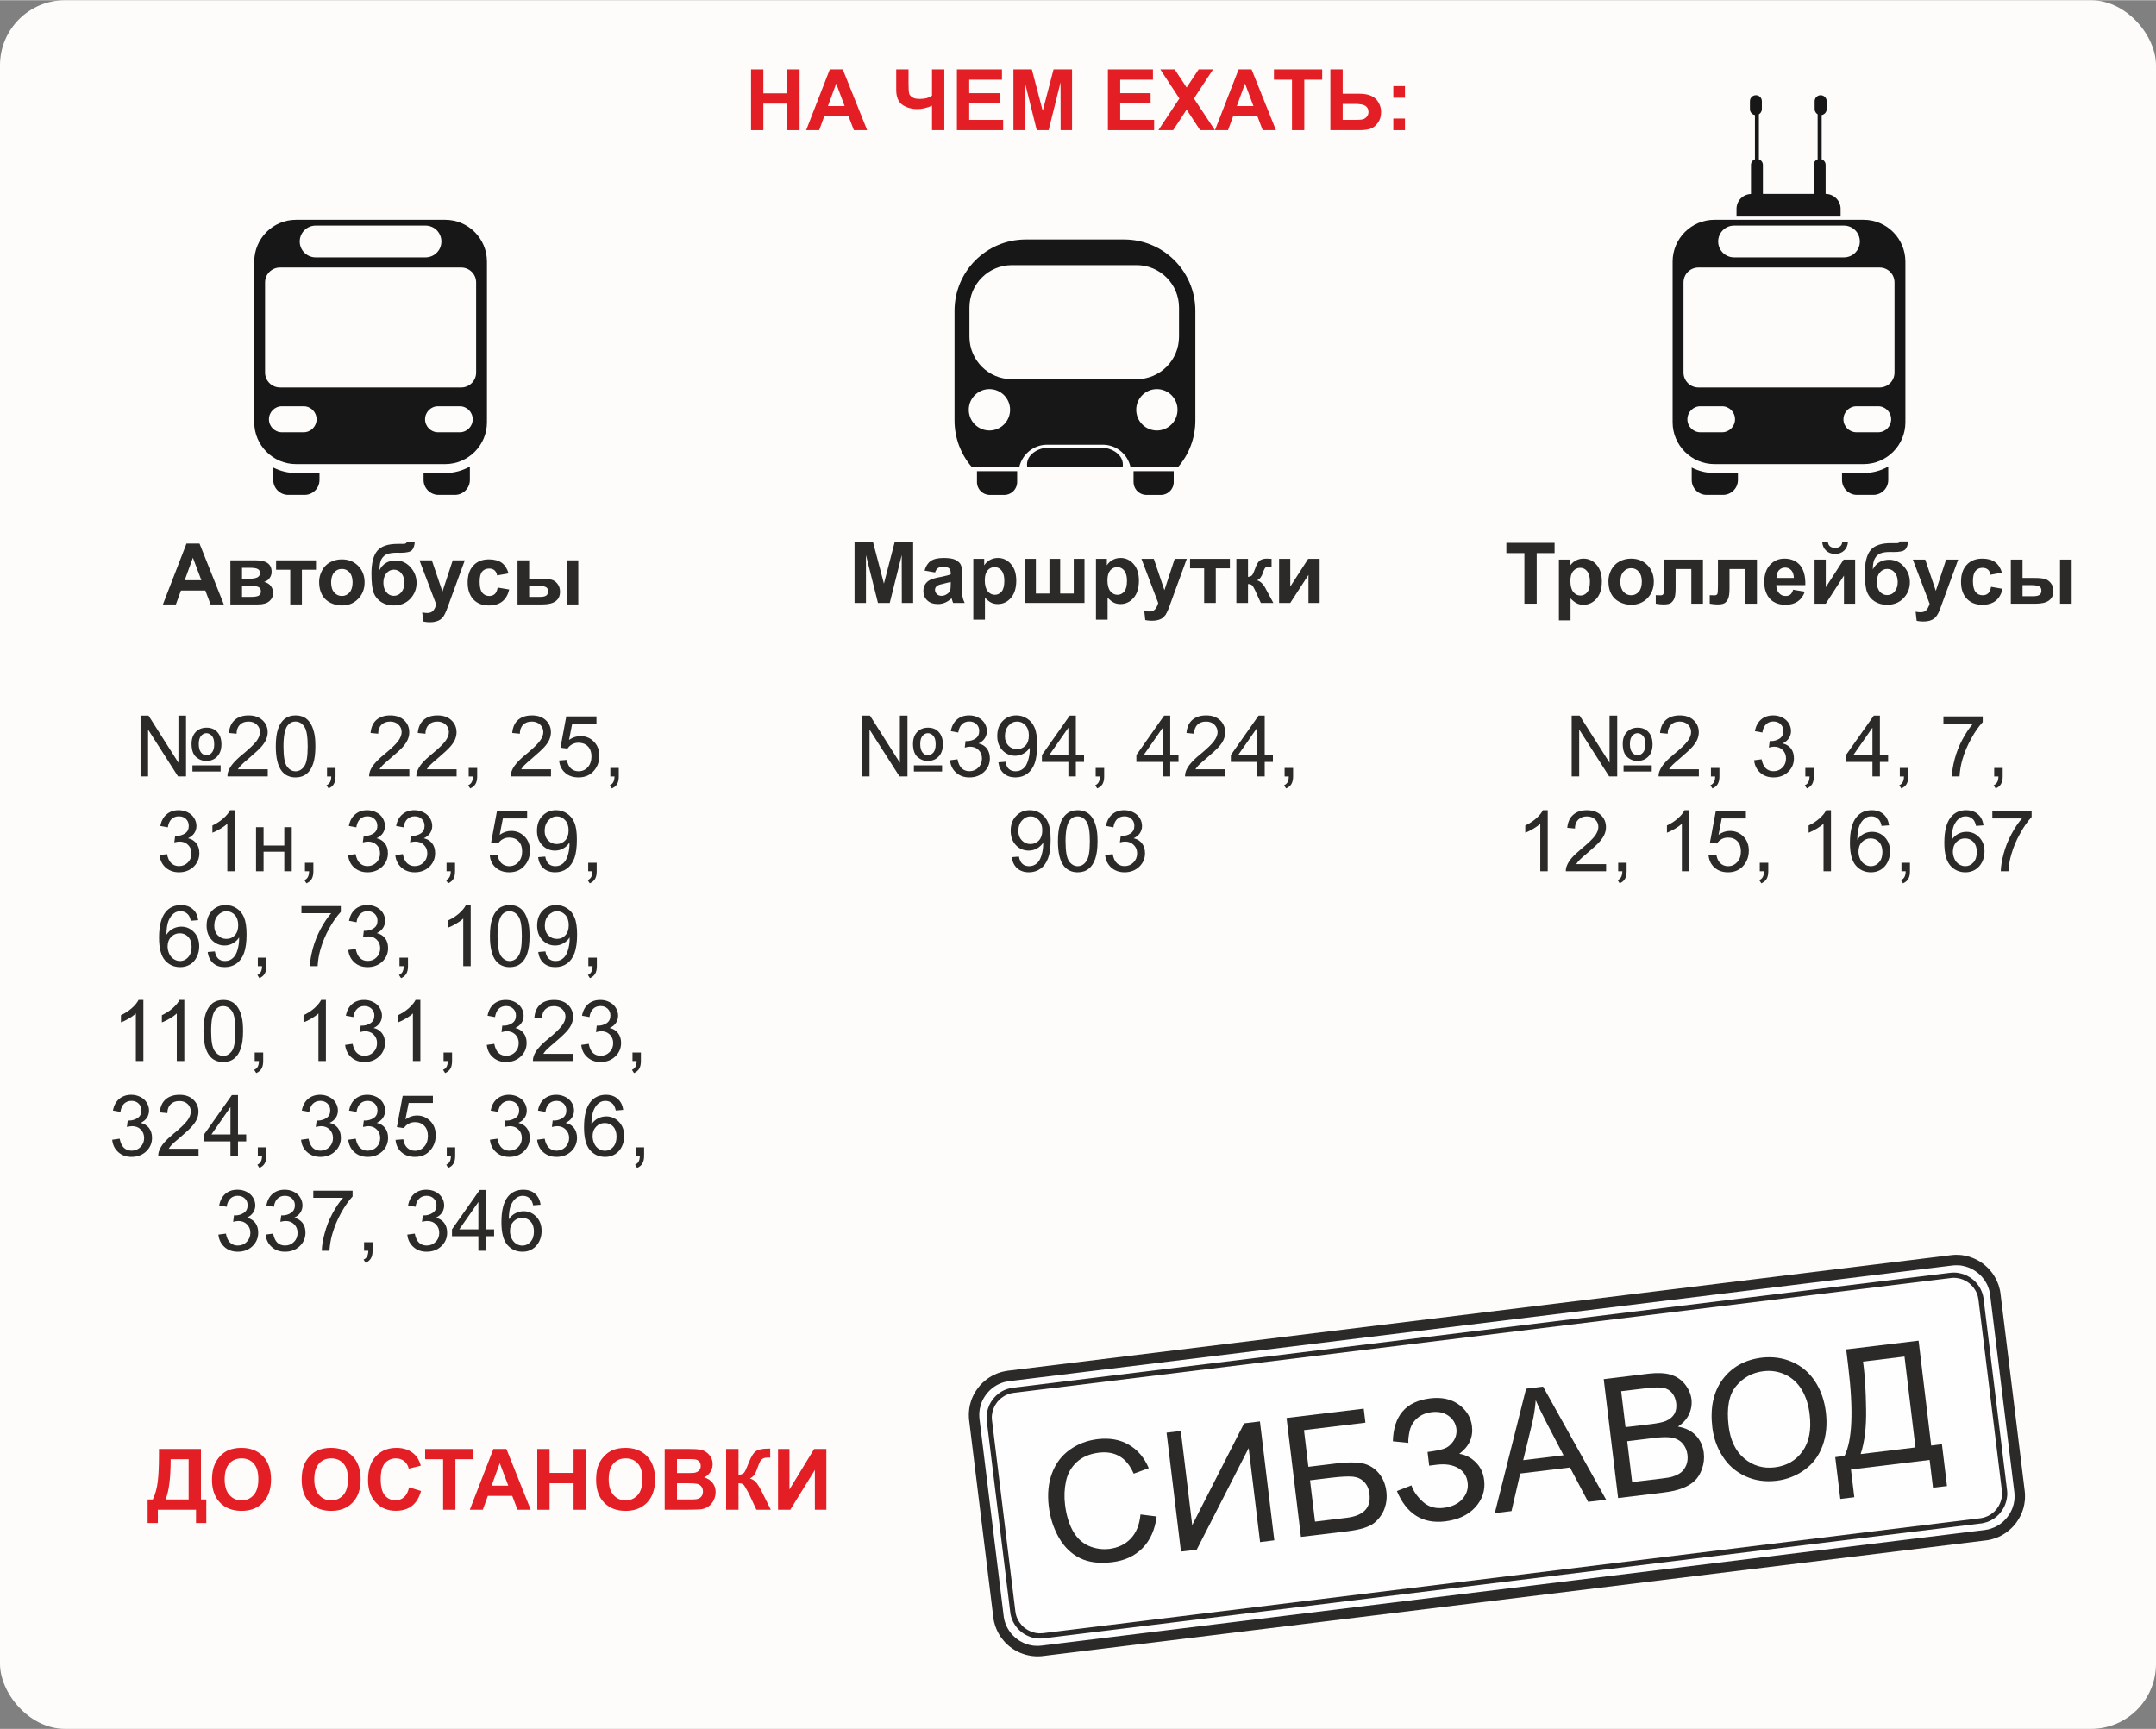 <?xml version="1.0" encoding="UTF-8"?> <svg xmlns="http://www.w3.org/2000/svg" xmlns:xlink="http://www.w3.org/1999/xlink" xmlns:xodm="http://www.corel.com/coreldraw/odm/2003" xml:space="preserve" width="783px" height="628px" version="1.1" style="shape-rendering:geometricPrecision; text-rendering:geometricPrecision; image-rendering:optimizeQuality; fill-rule:evenodd; clip-rule:evenodd" viewBox="0 0 289.16 231.86"><rect x="0" y="0" width="289.16" height="231.86" fill="#808080" stroke="none"/> <defs> <style type="text/css"> .fil4 {fill:#FEFEFE} .fil0 {fill:#FDFCFA} .fil5 {fill:#2B2A29;fill-rule:nonzero} .fil3 {fill:#2B2A29;fill-rule:nonzero} .fil2 {fill:#E31E24;fill-rule:nonzero} .fil1 {fill:#171717;fill-rule:nonzero} </style> </defs> <g id="Layer_x0020_1">  <rect class="fil0" width="289.16" height="231.86" rx="8.72" ry="8.72"></rect> <path class="fil1" d="M246.86 29.02l-13.96 0 0 -1.04c0,-1.08 0.86,-1.96 1.94,-1.99l0 -3.9c0,-0.35 0.22,-0.64 0.53,-0.75l0 -5.94c-0.38,-0.07 -0.67,-0.39 -0.67,-0.79l0 -1.07c0,-0.44 0.36,-0.8 0.8,-0.8 0.45,0 0.8,0.36 0.8,0.8l0 1.07c0,0.29 -0.16,0.55 -0.4,0.69l0 6.04c0.31,0.11 0.54,0.4 0.54,0.75l0 3.89 6.81 0 0 -3.89c0,-0.35 0.22,-0.64 0.53,-0.75l0 -6.04c-0.23,-0.14 -0.4,-0.4 -0.4,-0.69l0 -1.07c0,-0.44 0.36,-0.8 0.8,-0.8 0.45,0 0.81,0.36 0.81,0.8l0 1.07c0,0.4 -0.29,0.72 -0.67,0.79l0 5.94c0.31,0.11 0.53,0.4 0.53,0.75l0 3.89c1.11,0 2.01,0.9 2.01,2l0 1.04zm-16.91 34.4l3.14 0 0 0.93c0,1.1 -0.9,2 -2,2l-2.2 0c-1.11,0 -2,-0.9 -2,-2l0 -1.67c0.92,0.47 1.95,0.74 3.06,0.74zm19.99 0c1.2,0 2.33,-0.32 3.31,-0.87l0 1.8c0,1.1 -0.89,2 -2,2l-2.2 0c-1.1,0 -2,-0.9 -2,-2l0 -0.93 2.89 0zm4.15 -13.48c0,1.1 -0.89,2 -2,2l-24.3 0c-1.1,0 -2,-0.9 -2,-2l0 -12.09c0,-1.11 0.9,-2 2,-2l24.3 0c1.11,0 2,0.89 2,2l0 12.09zm-2.19 8.01l-2.91 0c-0.96,0 -1.75,-0.78 -1.75,-1.74 0,-0.97 0.79,-1.75 1.75,-1.75l2.91 0c0.96,0 1.74,0.78 1.74,1.75 0,0.96 -0.78,1.74 -1.74,1.74zm-20.94 0l-2.91 0c-0.96,0 -1.74,-0.78 -1.74,-1.74 0,-0.97 0.78,-1.75 1.74,-1.75l2.91 0c0.96,0 1.74,0.78 1.74,1.75 0,0.96 -0.78,1.74 -1.74,1.74zm1.61 -27.72l14.74 0c1.18,0 2.13,0.95 2.13,2.13 0,1.18 -0.95,2.13 -2.13,2.13l-14.74 0c-1.17,0 -2.13,-0.95 -2.13,-2.13 0,-1.18 0.96,-2.13 2.13,-2.13zm17.37 -0.78l-19.99 0c-3.1,0 -5.62,2.51 -5.62,5.61l0 21.55c0,3.09 2.52,5.61 5.62,5.61l19.99 0c3.1,0 5.61,-2.52 5.61,-5.61l0 -21.55c0,-3.1 -2.51,-5.61 -5.61,-5.61z"></path> <path class="fil1" d="M39.71 63.42l3.14 0 0 0.93c0,1.1 -0.89,2 -2,2l-2.2 0c-1.1,0 -2,-0.9 -2,-2l0 -1.67c0.92,0.47 1.96,0.74 3.06,0.74zm19.99 0c1.21,0 2.33,-0.32 3.32,-0.87l0 1.8c0,1.1 -0.9,2 -2.01,2l-2.19 0c-1.11,0 -2.01,-0.9 -2.01,-2l0 -0.93 2.89 0zm4.16 -13.48c0,1.1 -0.9,2 -2.01,2l-24.29 0c-1.11,0 -2.01,-0.9 -2.01,-2l0 -12.09c0,-1.11 0.9,-2 2.01,-2l24.29 0c1.11,0 2.01,0.89 2.01,2l0 12.09zm-2.2 8.01l-2.91 0c-0.96,0 -1.74,-0.78 -1.74,-1.74 0,-0.97 0.78,-1.75 1.74,-1.75l2.91 0c0.96,0 1.74,0.78 1.74,1.75 0,0.96 -0.78,1.74 -1.74,1.74zm-20.94 0l-2.91 0c-0.96,0 -1.74,-0.78 -1.74,-1.74 0,-0.97 0.78,-1.75 1.74,-1.75l2.91 0c0.96,0 1.74,0.78 1.74,1.75 0,0.96 -0.78,1.74 -1.74,1.74zm1.62 -27.72l14.73 0c1.18,0 2.13,0.95 2.13,2.13 0,1.18 -0.95,2.13 -2.13,2.13l-14.73 0c-1.18,0 -2.14,-0.95 -2.14,-2.13 0,-1.18 0.96,-2.13 2.14,-2.13zm17.36 -0.78l-19.99 0c-3.1,0 -5.61,2.51 -5.61,5.61l0 21.55c0,3.09 2.51,5.61 5.61,5.61l19.99 0c3.1,0 5.61,-2.52 5.61,-5.61l0 -21.55c0,-3.1 -2.51,-5.61 -5.61,-5.61z"></path> <g id="_2298257009152"> <path class="fil1" d="M158.13 41.22c0,-3.14 -2.55,-5.69 -5.69,-5.69l-16.73 0c-3.14,0 -5.69,2.55 -5.69,5.69l0 3.91c0,3.15 2.55,5.7 5.69,5.7l16.73 0c3.14,0 5.69,-2.55 5.69,-5.7l0 -3.91zm-0.2 13.71c0,-1.53 -1.24,-2.77 -2.77,-2.77 -1.53,0 -2.77,1.24 -2.77,2.77 0,1.54 1.24,2.78 2.77,2.78 1.53,0 2.77,-1.24 2.77,-2.78zm-22.46 0c0,-1.53 -1.24,-2.77 -2.77,-2.77 -1.53,0 -2.77,1.24 -2.77,2.77 0,1.54 1.24,2.78 2.77,2.78 1.53,0 2.77,-1.24 2.77,-2.78zm24.85 -13.28l0 14.72c0,2.36 -0.85,4.52 -2.27,6.19l-6.44 0c-0.4,-1.69 -1.91,-2.94 -3.71,-2.94l-7.46 0c-1.8,0 -3.31,1.25 -3.72,2.94l-6.43 0c-1.42,-1.67 -2.27,-3.83 -2.27,-6.19l0 -14.72c0,-5.28 4.27,-9.56 9.55,-9.56l13.2 0c5.27,0 9.55,4.28 9.55,9.56z"></path> <g> <path class="fil1" d="M131.03 63.17l0 0.63 0 0.81 0 0.05 0 0 0 0.04 0 0.04 0.01 0.05 0 0.04 0.01 0.05 0 0.04 0.01 0.04 0.01 0.04 0.01 0.05 0.01 0.04 0.02 0.04 0 0 0.01 0.04 0 0 0.01 0.04 0.02 0.04 0 0 0.01 0.04 0.02 0.04 0.02 0.03 0.02 0.04 0 0 0.02 0.04 0 0 0.02 0.04 0 0 0.02 0.03 0.02 0.04 0 0 0.02 0.03 0 0 0.03 0.04 0 0 0.02 0.03 0 0 0.03 0.04 0 0 0.02 0.03 0.01 0 0.02 0.03 0 0 0.03 0.03 0 0 0.03 0.03 0 0 0.03 0.03 0 0 0.03 0.03 0 0 0.03 0.03 0 0 0.03 0.03 0 0c0.03,0.02 0.06,0.05 0.1,0.08l0 0 0.06 0.04 0 0c0.04,0.03 0.07,0.05 0.11,0.07l0 0 0.04 0.02 0 0 0.03 0.02 0.01 0 0.03 0.02 0 0 0.04 0.02 0 0 0.04 0.01 0 0 0.04 0.02 0 0 0.04 0.02 0 0 0.04 0.01 0 0 0.04 0.01 0 0 0.04 0.01 0 0 0.04 0.02 0 0 0.04 0.01 0 0 0.05 0.01 0 0 0.04 0 0 0 0.04 0.01 0 0 0.05 0.01 0 0 0.04 0 0 0 0.04 0.01 0 0 0.05 0 0 0 0.04 0 0 0 0.05 0 0 0 1.91 0 0 0 0.04 0 0 0 0.04 0 0.01 0 0.04 0 0 0 0.04 -0.01 0 0 0.05 0 0 0 0.04 -0.01 0 0 0.04 -0.01 0 0 0.05 0 0 0 0.04 -0.01 0 0 0.04 -0.01 0 0 0.04 -0.02 0 0 0.04 -0.01 0 0 0.04 -0.01 0 0 0.04 -0.01 0 0 0.04 -0.02 0 0 0.04 -0.02 0 0 0.04 -0.01 0 0 0.04 -0.02 0 0 0.04 -0.02 0 0 0.04 -0.02 0 0 0.03 -0.02 0 0c0.04,-0.02 0.07,-0.04 0.11,-0.07l0 0 0.07 -0.04 0 0c0.03,-0.03 0.06,-0.06 0.1,-0.08l0 0 0.03 -0.03 0 0 0.03 -0.03 0 0 0.03 -0.03 0 0 0.03 -0.03 0 0 0.02 -0.03 0 0 0.03 -0.03 0 0 0.03 -0.03 0 0 0.03 -0.03 0 0 0.02 -0.04 0 0 0.03 -0.03 0 0 0.02 -0.04 0 0 0.02 -0.03 0 0 0.02 -0.04 0.03 -0.03 0 0 0.02 -0.04 0 0 0.02 -0.04 0 0 0.01 -0.04 0.02 -0.03 0.02 -0.04 0.02 -0.04 0 0 0.01 -0.04 0.01 -0.04 0.01 0 0.01 -0.04 0 0 0.01 -0.04 0.01 -0.04 0.01 -0.05 0.01 -0.04 0.01 -0.04 0.01 -0.04 0 -0.05 0.01 -0.04 0 -0.05 0 -0.04 0.01 -0.04 0 0 0 -0.05 0 -0.81 0 -0.63 -5.39 0z"></path> <path class="fil1" d="M152.03 63.17l0 0.63 0 0.81 0 0.05 0 0 0.01 0.04 0 0.04 0 0.05 0.01 0.04 0 0.05 0.01 0.04 0.01 0.04 0.01 0.04 0.01 0.05 0.01 0.04 0.01 0.04 0 0 0.01 0.04 0 0 0.02 0.04 0.01 0.04 0 0 0.02 0.04 0.02 0.04 0.01 0.03 0.02 0.04 0 0 0.02 0.04 0 0 0.02 0.04 0 0 0.02 0.03 0.03 0.04 0 0 0.02 0.03 0 0 0.02 0.04 0 0 0.03 0.03 0 0 0.02 0.04 0 0 0.03 0.03 0 0 0.03 0.03 0 0 0.02 0.03 0.01 0 0.02 0.03 0 0 0.03 0.03 0 0 0.03 0.03 0 0 0.03 0.03 0 0 0.03 0.03 0 0c0.04,0.02 0.07,0.05 0.1,0.08l0 0 0.07 0.04 0 0c0.03,0.03 0.07,0.05 0.11,0.07l0 0 0.03 0.02 0 0 0.04 0.02 0 0 0.04 0.02 0 0 0.04 0.02 0 0 0.04 0.01 0 0 0.03 0.02 0.01 0 0.03 0.02 0.01 0 0.03 0.01 0.01 0 0.04 0.01 0 0 0.04 0.01 0 0 0.04 0.02 0 0 0.04 0.01 0 0 0.04 0.01 0 0 0.04 0 0.01 0 0.04 0.01 0 0 0.04 0.01 0 0 0.05 0 0 0 0.04 0.01 0 0 0.04 0 0 0 0.05 0 0 0 0.04 0 0 0 1.91 0 0 0 0.05 0 0 0 0.04 0 0 0 0.05 0 0 0 0.04 -0.01 0 0 0.04 0 0 0 0.05 -0.01 0 0 0.04 -0.01 0 0 0.04 0 0 0 0.04 -0.01 0 0 0.05 -0.01 0 0 0.04 -0.02 0 0 0.04 -0.01 0 0 0.04 -0.01 0 0 0.04 -0.01 0 0 0.04 -0.02 0 0 0.04 -0.02 0 0 0.04 -0.01 0 0 0.04 -0.02 0 0 0.03 -0.02 0 0 0.04 -0.02 0 0 0.04 -0.02 0 0c0.03,-0.02 0.07,-0.04 0.1,-0.07l0 0 0.07 -0.04 0 0c0.04,-0.03 0.07,-0.06 0.1,-0.08l0 0 0.03 -0.03 0 0 0.03 -0.03 0 0 0.03 -0.03 0 0 0.03 -0.03 0 0 0.03 -0.03 0 0 0.03 -0.03 0 0 0.02 -0.03 0 0 0.03 -0.03 0 0 0.03 -0.04 0 0 0.02 -0.03 0 0 0.02 -0.04 0 0 0.03 -0.03 0 0 0.02 -0.04 0.02 -0.03 0 0 0.02 -0.04 0 0 0.02 -0.04 0 0 0.02 -0.04 0.02 -0.03 0.02 -0.04 0.01 -0.04 0 0 0.02 -0.04 0.01 -0.04 0 0 0.01 -0.04 0 0 0.02 -0.04 0.01 -0.04 0.01 -0.05 0.01 -0.04 0 -0.04 0.01 -0.04 0.01 -0.05 0 -0.04 0.01 -0.05 0 -0.04 0 -0.04 0 0 0 -0.05 0 -0.81 0 -0.63 -5.39 0z"></path> </g> <path class="fil1" d="M150.58 62.56l-12.82 0c-0.22,-1.58 1.48,-2.56 2.95,-2.56l6.92 0c1.47,0 3.17,0.98 2.95,2.56z"></path> </g> <polygon class="fil2" points="100.73,17.43 100.73,9.28 102.38,9.28 102.38,12.49 105.59,12.49 105.59,9.28 107.24,9.28 107.24,17.43 105.59,17.43 105.59,13.87 102.38,13.87 102.38,17.43 "></polygon> <path id="1" class="fil2" d="M116.3 17.43l-1.78 0 -0.71 -1.85 -3.27 0 -0.67 1.85 -1.75 0 3.17 -8.15 1.74 0 3.27 8.15zm-3.02 -3.23l-1.13 -3.02 -1.11 3.02 2.24 0z"></path> <path id="2" class="fil2" d="M120.2 9.28l1.65 0 0 1.94c0,0.63 0.03,1.05 0.08,1.26 0.04,0.2 0.18,0.38 0.41,0.53 0.23,0.16 0.56,0.23 1.01,0.23 0.35,0 0.66,-0.04 0.94,-0.11 0.27,-0.08 0.51,-0.19 0.71,-0.34l0 -3.51 1.65 0 0 8.15 -1.65 0 0 -3.28c-0.34,0.15 -0.66,0.26 -0.99,0.33 -0.32,0.08 -0.64,0.12 -0.95,0.12 -0.81,0 -1.49,-0.19 -2.04,-0.58 -0.54,-0.38 -0.82,-1.05 -0.82,-1.99l0 -2.75z"></path> <polygon id="3" class="fil2" points="128.34,17.43 128.34,9.28 134.38,9.28 134.38,10.66 129.99,10.66 129.99,12.47 134.07,12.47 134.07,13.85 129.99,13.85 129.99,16.05 134.54,16.05 134.54,17.43 "></polygon> <polygon id="4" class="fil2" points="135.92,17.43 135.92,9.28 138.39,9.28 139.85,14.84 141.3,9.28 143.78,9.28 143.78,17.43 142.25,17.43 142.24,11.01 140.64,17.43 139.05,17.43 137.45,11.01 137.44,17.43 "></polygon> <polygon id="5" class="fil2" points="148.59,17.43 148.59,9.28 154.63,9.28 154.63,10.66 150.24,10.66 150.24,12.47 154.32,12.47 154.32,13.85 150.24,13.85 150.24,16.05 154.79,16.05 154.79,17.43 "></polygon> <polygon id="6" class="fil2" points="155.36,17.43 158.18,13.18 155.62,9.28 157.55,9.28 159.15,11.71 160.76,9.28 162.69,9.28 160.13,13.18 162.94,17.43 160.96,17.43 159.15,14.67 157.34,17.43 "></polygon> <path id="7" class="fil2" d="M171.13 17.43l-1.78 0 -0.7 -1.85 -3.27 0 -0.68 1.85 -1.75 0 3.17 -8.15 1.74 0 3.27 8.15zm-3.02 -3.23l-1.13 -3.02 -1.1 3.02 2.23 0z"></path> <polygon id="8" class="fil2" points="173.28,17.43 173.28,10.66 170.86,10.66 170.86,9.28 177.33,9.28 177.33,10.66 174.93,10.66 174.93,17.43 "></polygon> <path id="9" class="fil2" d="M178.43 9.28l1.65 0 0 3.26 2.2 0c1.04,0 1.79,0.24 2.26,0.72 0.46,0.49 0.69,1.07 0.69,1.75 0,0.56 -0.14,1.03 -0.42,1.42 -0.28,0.39 -0.6,0.66 -0.97,0.79 -0.36,0.14 -0.88,0.21 -1.56,0.21l-3.85 0 0 -8.15zm1.65 6.77l1.6 0c0.52,0 0.88,-0.02 1.08,-0.07 0.2,-0.05 0.38,-0.16 0.54,-0.34 0.16,-0.18 0.24,-0.39 0.24,-0.65 0,-0.37 -0.14,-0.64 -0.41,-0.82 -0.27,-0.17 -0.72,-0.26 -1.37,-0.26l-1.68 0 0 2.14z"></path> <path id="10" class="fil2" d="M186.87 13.08l0 -1.56 1.56 0 0 1.56 -1.56 0zm0 4.35l0 -1.56 1.56 0 0 1.56 -1.56 0z"></path> <path class="fil3" d="M30.02 81.04l-1.78 0 -0.7 -1.86 -3.27 0 -0.68 1.86 -1.74 0 3.16 -8.16 1.75 0 3.26 8.16zm-3.01 -3.24l-1.14 -3.02 -1.1 3.02 2.24 0z"></path> <path id="1" class="fil3" d="M30.9 75.13l3.43 0c0.7,0 1.22,0.12 1.57,0.38 0.35,0.25 0.53,0.64 0.53,1.16 0,0.33 -0.1,0.62 -0.29,0.86 -0.19,0.25 -0.43,0.41 -0.72,0.49 0.41,0.1 0.71,0.29 0.91,0.56 0.2,0.28 0.3,0.58 0.3,0.91 0,0.46 -0.17,0.83 -0.51,1.12 -0.33,0.28 -0.83,0.43 -1.49,0.43l-3.73 0 0 -5.91zm1.56 2.46l1.02 0c0.49,0 0.84,-0.07 1.06,-0.19 0.22,-0.12 0.33,-0.32 0.33,-0.58 0,-0.25 -0.11,-0.43 -0.31,-0.53 -0.2,-0.11 -0.56,-0.16 -1.08,-0.16l-1.02 0 0 1.46zm0 2.44l1.24 0c0.45,0 0.78,-0.05 0.98,-0.16 0.21,-0.11 0.31,-0.3 0.31,-0.58 0,-0.29 -0.12,-0.49 -0.35,-0.59 -0.24,-0.11 -0.69,-0.17 -1.37,-0.17l-0.81 0 0 1.5z"></path> <polygon id="2" class="fil3" points="37.03,75.13 42.38,75.13 42.38,76.39 40.49,76.39 40.49,81.04 38.93,81.04 38.93,76.39 37.03,76.39 "></polygon> <path id="3" class="fil3" d="M42.8 78.01c0,-0.52 0.13,-1.02 0.39,-1.51 0.25,-0.49 0.62,-0.86 1.08,-1.11 0.47,-0.26 1,-0.39 1.57,-0.39 0.9,0 1.63,0.29 2.2,0.87 0.57,0.58 0.86,1.32 0.86,2.21 0,0.89 -0.29,1.63 -0.87,2.22 -0.57,0.59 -1.3,0.88 -2.17,0.88 -0.54,0 -1.06,-0.12 -1.55,-0.36 -0.49,-0.25 -0.87,-0.61 -1.12,-1.08 -0.26,-0.47 -0.39,-1.05 -0.39,-1.73zm1.61 0.08c0,0.59 0.14,1.04 0.42,1.35 0.27,0.31 0.62,0.47 1.02,0.47 0.41,0 0.75,-0.16 1.03,-0.47 0.27,-0.31 0.41,-0.76 0.41,-1.36 0,-0.58 -0.14,-1.02 -0.41,-1.34 -0.28,-0.31 -0.62,-0.46 -1.03,-0.46 -0.4,0 -0.75,0.15 -1.02,0.46 -0.28,0.32 -0.42,0.77 -0.42,1.35z"></path> <path id="4" class="fil3" d="M54.57 72.69l1.06 0c-0.04,0.47 -0.16,0.82 -0.37,1.07 -0.22,0.24 -0.74,0.36 -1.58,0.36 -0.1,0 -0.2,0 -0.3,-0.01l-0.2 0c-0.5,0 -0.91,0.06 -1.22,0.17 -0.31,0.11 -0.56,0.32 -0.76,0.63 -0.2,0.32 -0.3,0.83 -0.31,1.53 0.23,-0.43 0.53,-0.76 0.89,-0.97 0.37,-0.22 0.8,-0.32 1.31,-0.32 0.77,0 1.43,0.3 1.97,0.91 0.54,0.6 0.81,1.3 0.81,2.09 0,0.83 -0.29,1.55 -0.85,2.14 -0.57,0.6 -1.31,0.89 -2.22,0.89 -0.63,0 -1.18,-0.15 -1.66,-0.45 -0.47,-0.3 -0.81,-0.71 -1.02,-1.23 -0.2,-0.52 -0.3,-1.39 -0.3,-2.59 0,-1.42 0.26,-2.44 0.78,-3.06 0.52,-0.62 1.44,-0.93 2.74,-0.93l0.79 0c0.22,0 0.36,-0.08 0.44,-0.23zm-3.15 5.44c0,0.54 0.14,0.97 0.41,1.28 0.26,0.32 0.59,0.48 0.98,0.48 0.42,0 0.76,-0.17 1.03,-0.49 0.26,-0.33 0.4,-0.75 0.4,-1.27 0,-0.52 -0.14,-0.95 -0.41,-1.27 -0.27,-0.32 -0.61,-0.48 -1.01,-0.48 -0.38,0 -0.71,0.16 -0.99,0.47 -0.27,0.32 -0.41,0.75 -0.41,1.28z"></path> <path id="5" class="fil3" d="M56.26 75.13l1.66 0 1.42 4.19 1.38 -4.19 1.62 0 -2.08 5.68 -0.38 1.03c-0.14,0.34 -0.27,0.61 -0.39,0.79 -0.13,0.18 -0.27,0.33 -0.43,0.44 -0.17,0.11 -0.36,0.2 -0.6,0.26 -0.24,0.07 -0.5,0.1 -0.8,0.1 -0.3,0 -0.6,-0.03 -0.89,-0.1l-0.14 -1.22c0.25,0.05 0.47,0.08 0.67,0.08 0.36,0 0.63,-0.11 0.81,-0.32 0.17,-0.22 0.31,-0.49 0.4,-0.82l-2.25 -5.92z"></path> <path id="6" class="fil3" d="M68.21 76.88l-1.54 0.27c-0.05,-0.3 -0.17,-0.53 -0.35,-0.69 -0.19,-0.15 -0.42,-0.23 -0.71,-0.23 -0.39,0 -0.71,0.13 -0.94,0.4 -0.23,0.27 -0.34,0.72 -0.34,1.36 0,0.7 0.11,1.19 0.35,1.48 0.23,0.29 0.55,0.44 0.94,0.44 0.3,0 0.54,-0.09 0.73,-0.26 0.19,-0.16 0.32,-0.45 0.4,-0.87l1.54 0.26c-0.16,0.71 -0.47,1.24 -0.92,1.6 -0.45,0.36 -1.06,0.54 -1.82,0.54 -0.86,0 -1.55,-0.27 -2.06,-0.81 -0.51,-0.55 -0.77,-1.31 -0.77,-2.27 0,-0.98 0.26,-1.74 0.77,-2.28 0.52,-0.55 1.21,-0.82 2.09,-0.82 0.72,0 1.29,0.16 1.72,0.46 0.42,0.31 0.72,0.79 0.91,1.42z"></path> <path id="7" class="fil3" d="M69.41 75.13l1.56 0 0 2.46 1.57 0c0.62,0 1.09,0.04 1.41,0.13 0.33,0.08 0.6,0.27 0.83,0.57 0.22,0.29 0.33,0.63 0.33,1.03 0,0.57 -0.19,1 -0.59,1.29 -0.39,0.28 -0.98,0.43 -1.77,0.43l-3.34 0 0 -5.91zm1.56 4.9l1.46 0c0.37,0 0.65,-0.05 0.82,-0.17 0.17,-0.12 0.26,-0.31 0.26,-0.58 0,-0.28 -0.11,-0.48 -0.33,-0.58 -0.23,-0.1 -0.62,-0.16 -1.2,-0.16l-1.01 0 0 1.49zm5.03 -4.9l1.56 0 0 5.91 -1.56 0 0 -5.91z"></path> <polygon class="fil3" points="114.61,80.84 114.61,72.69 117.09,72.69 118.55,78.25 119.99,72.69 122.47,72.69 122.47,80.84 120.95,80.84 120.94,74.42 119.33,80.84 117.75,80.84 116.14,74.42 116.14,80.84 "></polygon> <path id="1" class="fil3" d="M125.41 76.75l-1.41 -0.25c0.16,-0.57 0.43,-1 0.82,-1.28 0.39,-0.27 0.97,-0.41 1.74,-0.41 0.69,0 1.22,0.08 1.56,0.24 0.34,0.17 0.58,0.38 0.72,0.63 0.13,0.26 0.21,0.72 0.21,1.4l-0.03 1.82c0,0.52 0.03,0.9 0.08,1.15 0.05,0.25 0.14,0.51 0.28,0.79l-1.55 0c-0.04,-0.1 -0.1,-0.25 -0.15,-0.45 -0.03,-0.1 -0.05,-0.16 -0.06,-0.18 -0.26,0.26 -0.55,0.45 -0.85,0.58 -0.31,0.13 -0.63,0.2 -0.97,0.2 -0.61,0 -1.09,-0.16 -1.44,-0.49 -0.35,-0.33 -0.52,-0.75 -0.52,-1.26 0,-0.33 0.08,-0.63 0.24,-0.89 0.16,-0.26 0.38,-0.46 0.67,-0.6 0.29,-0.14 0.7,-0.26 1.24,-0.36 0.73,-0.14 1.24,-0.27 1.52,-0.39l0 -0.15c0,-0.31 -0.08,-0.52 -0.22,-0.65 -0.15,-0.13 -0.44,-0.2 -0.85,-0.2 -0.28,0 -0.49,0.06 -0.65,0.17 -0.16,0.11 -0.28,0.31 -0.38,0.58zm2.1 1.27c-0.2,0.06 -0.52,0.14 -0.95,0.24 -0.44,0.09 -0.72,0.18 -0.85,0.27 -0.21,0.15 -0.31,0.33 -0.31,0.55 0,0.22 0.08,0.41 0.25,0.57 0.16,0.16 0.37,0.24 0.62,0.24 0.28,0 0.55,-0.1 0.8,-0.28 0.19,-0.14 0.32,-0.31 0.38,-0.52 0.04,-0.13 0.06,-0.39 0.06,-0.76l0 -0.31z"></path> <path id="2" class="fil3" d="M130.54 74.93l1.46 0 0 0.87c0.19,-0.3 0.44,-0.54 0.76,-0.72 0.33,-0.18 0.69,-0.27 1.08,-0.27 0.68,0 1.27,0.27 1.74,0.81 0.48,0.53 0.72,1.28 0.72,2.24 0,0.99 -0.24,1.76 -0.72,2.31 -0.48,0.55 -1.07,0.82 -1.76,0.82 -0.32,0 -0.62,-0.06 -0.88,-0.19 -0.27,-0.13 -0.55,-0.36 -0.84,-0.67l0 2.96 -1.56 0 0 -8.16zm1.54 2.87c0,0.66 0.13,1.15 0.39,1.47 0.26,0.32 0.58,0.48 0.96,0.48 0.36,0 0.66,-0.15 0.91,-0.44 0.24,-0.29 0.36,-0.77 0.36,-1.44 0,-0.62 -0.13,-1.08 -0.38,-1.38 -0.24,-0.3 -0.55,-0.45 -0.92,-0.45 -0.38,0 -0.7,0.14 -0.95,0.44 -0.25,0.3 -0.37,0.74 -0.37,1.32z"></path> <polygon id="3" class="fil3" points="137.5,74.93 138.93,74.93 138.93,79.58 140.75,79.58 140.75,74.93 142.19,74.93 142.19,79.58 144.01,79.58 144.01,74.93 145.45,74.93 145.45,80.84 137.5,80.84 "></polygon> <path id="4" class="fil3" d="M146.99 74.93l1.46 0 0 0.87c0.19,-0.3 0.44,-0.54 0.76,-0.72 0.33,-0.18 0.69,-0.27 1.08,-0.27 0.68,0 1.27,0.27 1.74,0.81 0.48,0.53 0.72,1.28 0.72,2.24 0,0.99 -0.24,1.76 -0.72,2.31 -0.48,0.55 -1.07,0.82 -1.75,0.82 -0.33,0 -0.63,-0.06 -0.89,-0.19 -0.27,-0.13 -0.55,-0.36 -0.84,-0.67l0 2.96 -1.56 0 0 -8.16zm1.54 2.87c0,0.66 0.13,1.15 0.39,1.47 0.26,0.32 0.58,0.48 0.96,0.48 0.36,0 0.66,-0.15 0.91,-0.44 0.24,-0.29 0.36,-0.77 0.36,-1.44 0,-0.62 -0.13,-1.08 -0.38,-1.38 -0.24,-0.3 -0.55,-0.45 -0.92,-0.45 -0.38,0 -0.69,0.14 -0.95,0.44 -0.25,0.3 -0.37,0.74 -0.37,1.32z"></path> <path id="5" class="fil3" d="M153.09 74.93l1.66 0 1.42 4.2 1.38 -4.2 1.62 0 -2.08 5.69 -0.38 1.03c-0.14,0.34 -0.27,0.6 -0.39,0.79 -0.13,0.18 -0.27,0.32 -0.43,0.44 -0.16,0.11 -0.36,0.2 -0.6,0.26 -0.24,0.06 -0.5,0.09 -0.8,0.09 -0.3,0 -0.6,-0.03 -0.89,-0.09l-0.13 -1.22c0.24,0.05 0.46,0.07 0.66,0.07 0.36,0 0.63,-0.1 0.81,-0.32 0.17,-0.21 0.31,-0.49 0.4,-0.82l-2.25 -5.92z"></path> <polygon id="6" class="fil3" points="159.61,74.93 164.95,74.93 164.95,76.2 163.06,76.2 163.06,80.84 161.5,80.84 161.5,76.2 159.61,76.2 "></polygon> <path id="7" class="fil3" d="M165.82 74.93l1.56 0 0 2.42c0.26,-0.03 0.45,-0.11 0.56,-0.24 0.1,-0.13 0.23,-0.41 0.39,-0.85 0.2,-0.58 0.42,-0.95 0.65,-1.12 0.24,-0.16 0.55,-0.24 0.94,-0.24 0.12,0 0.32,0.01 0.62,0.03l0 1.03c-0.41,0 -0.67,0.03 -0.79,0.11 -0.11,0.08 -0.24,0.33 -0.37,0.73 -0.18,0.54 -0.45,0.88 -0.79,1.01 0.49,0.13 0.91,0.56 1.25,1.29 0.02,0.03 0.04,0.07 0.06,0.11l0.88 1.63 -1.68 0 -0.78 -1.71c-0.16,-0.35 -0.3,-0.57 -0.42,-0.67 -0.11,-0.1 -0.29,-0.15 -0.52,-0.15l0 2.53 -1.56 0 0 -5.91z"></path> <polygon id="8" class="fil3" points="171.55,74.93 173.05,74.93 173.05,78.65 175.45,74.93 176.99,74.93 176.99,80.84 175.49,80.84 175.49,77.08 173.05,80.84 171.55,80.84 "></polygon> <polygon class="fil3" points="204.45,80.94 204.45,74.16 202.03,74.16 202.03,72.78 208.5,72.78 208.5,74.16 206.1,74.16 206.1,80.94 "></polygon> <path id="1" class="fil3" d="M209.08 75.03l1.46 0 0 0.87c0.19,-0.3 0.44,-0.54 0.76,-0.72 0.33,-0.19 0.69,-0.28 1.08,-0.28 0.68,0 1.27,0.27 1.74,0.81 0.48,0.54 0.72,1.29 0.72,2.25 0,0.99 -0.24,1.76 -0.72,2.31 -0.48,0.54 -1.07,0.82 -1.76,0.82 -0.32,0 -0.62,-0.07 -0.88,-0.2 -0.27,-0.13 -0.55,-0.35 -0.84,-0.66l0 2.95 -1.56 0 0 -8.15zm1.54 2.86c0,0.67 0.13,1.16 0.39,1.48 0.26,0.32 0.58,0.48 0.96,0.48 0.36,0 0.66,-0.15 0.91,-0.44 0.24,-0.29 0.36,-0.77 0.36,-1.44 0,-0.62 -0.13,-1.08 -0.38,-1.38 -0.24,-0.31 -0.55,-0.46 -0.92,-0.46 -0.38,0 -0.7,0.15 -0.95,0.45 -0.25,0.29 -0.37,0.73 -0.37,1.31z"></path> <path id="2" class="fil3" d="M215.72 77.91c0,-0.52 0.12,-1.02 0.38,-1.51 0.26,-0.49 0.62,-0.86 1.09,-1.11 0.47,-0.26 0.99,-0.39 1.57,-0.39 0.89,0 1.62,0.29 2.19,0.87 0.58,0.59 0.86,1.32 0.86,2.21 0,0.89 -0.29,1.64 -0.86,2.23 -0.58,0.58 -1.31,0.88 -2.18,0.88 -0.54,0 -1.06,-0.13 -1.55,-0.37 -0.49,-0.25 -0.86,-0.6 -1.12,-1.08 -0.26,-0.47 -0.38,-1.05 -0.38,-1.73zm1.6 0.09c0,0.58 0.14,1.03 0.42,1.34 0.28,0.32 0.62,0.47 1.03,0.47 0.4,0 0.75,-0.15 1.02,-0.47 0.28,-0.31 0.41,-0.76 0.41,-1.36 0,-0.57 -0.13,-1.02 -0.41,-1.33 -0.27,-0.32 -0.62,-0.47 -1.02,-0.47 -0.41,0 -0.75,0.15 -1.03,0.47 -0.28,0.31 -0.42,0.76 -0.42,1.35z"></path> <path id="3" class="fil3" d="M223.18 75.03l5.22 0 0 5.91 -1.56 0 0 -4.65 -2.11 0 0 2.66c0,0.68 -0.08,1.15 -0.24,1.43 -0.16,0.27 -0.33,0.45 -0.52,0.53 -0.19,0.09 -0.49,0.13 -0.91,0.13 -0.25,0 -0.58,-0.03 -0.99,-0.1l0 -1.14c0.04,0 0.12,0 0.26,0.01 0.17,0.01 0.29,0.01 0.38,0.01 0.22,0 0.35,-0.07 0.39,-0.21 0.05,-0.14 0.08,-0.52 0.08,-1.16l0 -3.42z"></path> <path id="4" class="fil3" d="M230.41 75.03l5.23 0 0 5.91 -1.56 0 0 -4.65 -2.12 0 0 2.66c0,0.68 -0.08,1.15 -0.23,1.43 -0.16,0.27 -0.33,0.45 -0.52,0.53 -0.19,0.09 -0.49,0.13 -0.91,0.13 -0.25,0 -0.58,-0.03 -0.99,-0.1l0 -1.14c0.03,0 0.12,0 0.26,0.01 0.16,0.01 0.29,0.01 0.38,0.01 0.21,0 0.34,-0.07 0.39,-0.21 0.05,-0.14 0.07,-0.52 0.07,-1.16l0 -3.42z"></path> <path id="5" class="fil3" d="M240.49 79.07l1.57 0.26c-0.2,0.58 -0.52,1.01 -0.95,1.31 -0.44,0.3 -0.98,0.45 -1.62,0.45 -1.03,0 -1.79,-0.34 -2.28,-1.01 -0.39,-0.54 -0.59,-1.22 -0.59,-2.04 0,-0.98 0.26,-1.75 0.77,-2.3 0.51,-0.56 1.16,-0.84 1.94,-0.84 0.88,0 1.57,0.29 2.08,0.87 0.5,0.59 0.75,1.48 0.72,2.68l-3.9 0c0.01,0.46 0.13,0.82 0.38,1.08 0.23,0.26 0.53,0.38 0.89,0.38 0.25,0 0.45,-0.06 0.62,-0.19 0.16,-0.14 0.29,-0.35 0.37,-0.65zm0.1 -1.58c-0.02,-0.46 -0.13,-0.8 -0.35,-1.04 -0.23,-0.23 -0.5,-0.35 -0.81,-0.35 -0.34,0 -0.62,0.12 -0.85,0.37 -0.22,0.25 -0.33,0.59 -0.32,1.02l2.33 0z"></path> <path id="6" class="fil3" d="M243.37 75.03l1.5 0 0 3.71 2.4 -3.71 1.54 0 0 5.91 -1.5 0 0 -3.77 -2.44 3.77 -1.5 0 0 -5.91zm3.72 -2.38l0.76 0c-0.04,0.5 -0.22,0.9 -0.53,1.18 -0.31,0.29 -0.71,0.44 -1.2,0.44 -0.49,0 -0.89,-0.15 -1.2,-0.44 -0.31,-0.28 -0.49,-0.68 -0.53,-1.18l0.76 0c0.03,0.26 0.12,0.46 0.28,0.59 0.16,0.14 0.39,0.21 0.69,0.21 0.3,0 0.53,-0.07 0.69,-0.21 0.16,-0.13 0.25,-0.33 0.28,-0.59z"></path> <path id="7" class="fil3" d="M254.85 72.59l1.06 0c-0.03,0.47 -0.15,0.82 -0.37,1.07 -0.21,0.24 -0.74,0.36 -1.58,0.36 -0.09,0 -0.19,0 -0.3,-0.01l-0.2 0c-0.49,0 -0.9,0.06 -1.21,0.17 -0.31,0.11 -0.57,0.32 -0.76,0.64 -0.2,0.31 -0.31,0.82 -0.31,1.52 0.23,-0.43 0.52,-0.75 0.89,-0.97 0.36,-0.21 0.8,-0.32 1.3,-0.32 0.78,0 1.44,0.3 1.98,0.91 0.53,0.6 0.8,1.3 0.8,2.1 0,0.83 -0.28,1.54 -0.85,2.14 -0.56,0.59 -1.3,0.89 -2.21,0.89 -0.63,0 -1.18,-0.15 -1.66,-0.45 -0.47,-0.3 -0.81,-0.72 -1.02,-1.24 -0.2,-0.52 -0.3,-1.38 -0.3,-2.59 0,-1.42 0.26,-2.44 0.78,-3.06 0.52,-0.62 1.43,-0.93 2.73,-0.93l0.79 0c0.22,0 0.37,-0.08 0.44,-0.23zm-3.14 5.44c0,0.54 0.14,0.97 0.4,1.29 0.27,0.31 0.6,0.47 0.99,0.47 0.41,0 0.76,-0.16 1.02,-0.49 0.27,-0.33 0.4,-0.75 0.4,-1.26 0,-0.53 -0.13,-0.95 -0.4,-1.27 -0.27,-0.33 -0.61,-0.49 -1.01,-0.49 -0.39,0 -0.72,0.16 -0.99,0.48 -0.27,0.32 -0.41,0.74 -0.41,1.27z"></path> <path id="8" class="fil3" d="M256.55 75.03l1.66 0 1.42 4.19 1.38 -4.19 1.62 0 -2.09 5.69 -0.37 1.02c-0.14,0.35 -0.27,0.61 -0.4,0.79 -0.12,0.18 -0.26,0.33 -0.43,0.44 -0.16,0.12 -0.36,0.2 -0.59,0.27 -0.24,0.06 -0.51,0.09 -0.8,0.09 -0.3,0 -0.6,-0.03 -0.89,-0.09l-0.14 -1.22c0.25,0.05 0.47,0.07 0.67,0.07 0.36,0 0.63,-0.11 0.8,-0.32 0.18,-0.22 0.31,-0.49 0.41,-0.82l-2.25 -5.92z"></path> <path id="9" class="fil3" d="M268.5 76.78l-1.54 0.28c-0.05,-0.31 -0.17,-0.54 -0.35,-0.7 -0.19,-0.15 -0.43,-0.23 -0.72,-0.23 -0.39,0 -0.7,0.14 -0.93,0.41 -0.23,0.27 -0.35,0.72 -0.35,1.35 0,0.7 0.12,1.2 0.36,1.49 0.23,0.29 0.55,0.43 0.94,0.43 0.3,0 0.54,-0.08 0.73,-0.25 0.19,-0.17 0.32,-0.46 0.4,-0.88l1.54 0.27c-0.16,0.7 -0.47,1.24 -0.92,1.6 -0.45,0.36 -1.06,0.54 -1.82,0.54 -0.86,0 -1.55,-0.28 -2.06,-0.82 -0.52,-0.55 -0.77,-1.3 -0.77,-2.27 0,-0.98 0.26,-1.74 0.77,-2.28 0.51,-0.55 1.21,-0.82 2.09,-0.82 0.72,0 1.29,0.16 1.71,0.47 0.43,0.31 0.73,0.78 0.92,1.41z"></path> <path id="10" class="fil3" d="M269.69 75.03l1.57 0 0 2.46 1.57 0c0.61,0 1.08,0.04 1.41,0.13 0.32,0.09 0.6,0.28 0.82,0.57 0.23,0.29 0.34,0.64 0.34,1.03 0,0.57 -0.2,1 -0.59,1.29 -0.39,0.29 -0.98,0.43 -1.77,0.43l-3.35 0 0 -5.91zm1.57 4.91l1.45 0c0.38,0 0.66,-0.06 0.83,-0.18 0.17,-0.12 0.25,-0.31 0.25,-0.57 0,-0.29 -0.1,-0.48 -0.33,-0.59 -0.22,-0.1 -0.62,-0.15 -1.19,-0.15l-1.01 0 0 1.49zm5.03 -4.91l1.56 0 0 5.91 -1.56 0 0 -5.91z"></path> <path class="fil3" d="M18.85 95.95l1.07 0 4.01 6.32 0 -6.32 1.02 0 0 8.16 -1.07 0 -4.02 -6.29 0 6.29 -1.01 0 0 -8.16zm6.84 3.78c0,-0.66 0.19,-1.18 0.55,-1.57 0.37,-0.39 0.86,-0.59 1.47,-0.59 0.61,0 1.09,0.2 1.45,0.6 0.36,0.4 0.54,0.95 0.54,1.63 0,0.69 -0.19,1.23 -0.56,1.63 -0.37,0.4 -0.86,0.6 -1.47,0.6 -0.53,0 -0.99,-0.18 -1.39,-0.54 -0.39,-0.36 -0.59,-0.95 -0.59,-1.76zm0.97 0.03c0,0.5 0.1,0.88 0.3,1.13 0.2,0.25 0.44,0.38 0.73,0.38 0.28,0 0.52,-0.12 0.73,-0.36 0.21,-0.25 0.31,-0.62 0.31,-1.12 0,-0.52 -0.11,-0.9 -0.32,-1.13 -0.22,-0.23 -0.46,-0.35 -0.72,-0.35 -0.28,0 -0.52,0.12 -0.73,0.36 -0.2,0.25 -0.3,0.61 -0.3,1.09zm-0.85 2.87l3.78 0 0 0.82 -3.78 0 0 -0.82z"></path> <path id="1" class="fil3" d="M35.91 103.15l0 0.96 -5.4 0c-0.01,-0.24 0.03,-0.48 0.12,-0.7 0.13,-0.37 0.36,-0.73 0.66,-1.08 0.31,-0.36 0.74,-0.77 1.31,-1.23 0.88,-0.73 1.48,-1.31 1.8,-1.73 0.31,-0.43 0.47,-0.83 0.47,-1.21 0,-0.39 -0.14,-0.73 -0.43,-1 -0.28,-0.27 -0.65,-0.41 -1.11,-0.41 -0.49,0 -0.87,0.14 -1.16,0.43 -0.29,0.29 -0.44,0.69 -0.44,1.2l-1.03 -0.1c0.07,-0.77 0.34,-1.36 0.8,-1.76 0.46,-0.4 1.08,-0.6 1.85,-0.6 0.78,0 1.4,0.22 1.86,0.65 0.46,0.43 0.69,0.97 0.69,1.62 0,0.32 -0.07,0.64 -0.21,0.96 -0.13,0.31 -0.35,0.65 -0.66,1 -0.31,0.34 -0.83,0.82 -1.54,1.43 -0.61,0.51 -0.99,0.85 -1.16,1.03 -0.17,0.18 -0.31,0.36 -0.43,0.54l4.01 0z"></path> <path id="2" class="fil3" d="M36.99 100.08c0,-0.96 0.1,-1.74 0.3,-2.33 0.2,-0.59 0.49,-1.04 0.88,-1.36 0.39,-0.31 0.88,-0.47 1.47,-0.47 0.44,0 0.82,0.09 1.16,0.26 0.33,0.18 0.6,0.43 0.81,0.77 0.22,0.33 0.38,0.73 0.5,1.21 0.13,0.47 0.19,1.12 0.19,1.92 0,0.96 -0.1,1.73 -0.3,2.32 -0.19,0.59 -0.49,1.05 -0.88,1.37 -0.39,0.31 -0.88,0.47 -1.48,0.47 -0.78,0 -1.4,-0.28 -1.84,-0.83 -0.54,-0.69 -0.81,-1.79 -0.81,-3.33zm1.03 0.01c0,1.34 0.15,2.23 0.46,2.67 0.32,0.44 0.7,0.66 1.16,0.66 0.46,0 0.85,-0.22 1.16,-0.66 0.32,-0.44 0.47,-1.33 0.47,-2.67 0,-1.35 -0.15,-2.24 -0.47,-2.68 -0.31,-0.44 -0.7,-0.66 -1.17,-0.66 -0.46,0 -0.82,0.2 -1.1,0.58 -0.34,0.5 -0.51,1.42 -0.51,2.76z"></path> <path id="3" class="fil3" d="M43.86 104.11l0 -1.14 1.14 0 0 1.14c0,0.42 -0.08,0.76 -0.23,1.02 -0.14,0.25 -0.38,0.45 -0.7,0.59l-0.28 -0.43c0.21,-0.09 0.37,-0.23 0.47,-0.41 0.1,-0.18 0.16,-0.43 0.17,-0.77l-0.57 0z"></path> <path id="4" class="fil3" d="M54.9 103.15l0 0.96 -5.39 0c-0.01,-0.24 0.03,-0.48 0.11,-0.7 0.14,-0.37 0.36,-0.73 0.67,-1.08 0.31,-0.36 0.74,-0.77 1.31,-1.23 0.88,-0.73 1.48,-1.31 1.8,-1.73 0.31,-0.43 0.47,-0.83 0.47,-1.21 0,-0.39 -0.14,-0.73 -0.43,-1 -0.28,-0.27 -0.66,-0.41 -1.11,-0.41 -0.49,0 -0.87,0.14 -1.17,0.43 -0.29,0.29 -0.43,0.69 -0.44,1.2l-1.02 -0.1c0.07,-0.77 0.34,-1.36 0.79,-1.76 0.47,-0.4 1.08,-0.6 1.86,-0.6 0.78,0 1.4,0.22 1.86,0.65 0.45,0.43 0.68,0.97 0.68,1.62 0,0.32 -0.06,0.64 -0.2,0.96 -0.13,0.31 -0.35,0.65 -0.66,1 -0.31,0.34 -0.83,0.82 -1.55,1.43 -0.6,0.51 -0.99,0.85 -1.16,1.03 -0.17,0.18 -0.31,0.36 -0.42,0.54l4 0z"></path> <path id="5" class="fil3" d="M61.24 103.15l0 0.96 -5.4 0c-0.01,-0.24 0.03,-0.48 0.12,-0.7 0.14,-0.37 0.36,-0.73 0.66,-1.08 0.31,-0.36 0.75,-0.77 1.31,-1.23 0.89,-0.73 1.49,-1.31 1.8,-1.73 0.31,-0.43 0.47,-0.83 0.47,-1.21 0,-0.39 -0.14,-0.73 -0.42,-1 -0.29,-0.27 -0.66,-0.41 -1.12,-0.41 -0.48,0 -0.87,0.14 -1.16,0.43 -0.29,0.29 -0.44,0.69 -0.44,1.2l-1.03 -0.1c0.07,-0.77 0.34,-1.36 0.8,-1.76 0.46,-0.4 1.08,-0.6 1.85,-0.6 0.79,0 1.41,0.22 1.86,0.65 0.46,0.43 0.69,0.97 0.69,1.62 0,0.32 -0.07,0.64 -0.2,0.96 -0.14,0.31 -0.36,0.65 -0.67,1 -0.31,0.34 -0.82,0.82 -1.54,1.43 -0.6,0.51 -0.99,0.85 -1.16,1.03 -0.17,0.18 -0.31,0.36 -0.42,0.54l4 0z"></path> <path id="6" class="fil3" d="M62.86 104.11l0 -1.14 1.14 0 0 1.14c0,0.42 -0.08,0.76 -0.23,1.02 -0.15,0.25 -0.38,0.45 -0.71,0.59l-0.27 -0.43c0.21,-0.09 0.37,-0.23 0.47,-0.41 0.1,-0.18 0.15,-0.43 0.17,-0.77l-0.57 0z"></path> <path id="7" class="fil3" d="M73.9 103.15l0 0.96 -5.4 0c0,-0.24 0.04,-0.48 0.12,-0.7 0.14,-0.37 0.36,-0.73 0.67,-1.08 0.3,-0.36 0.74,-0.77 1.31,-1.23 0.88,-0.73 1.48,-1.31 1.79,-1.73 0.32,-0.43 0.48,-0.83 0.48,-1.21 0,-0.39 -0.15,-0.73 -0.43,-1 -0.29,-0.27 -0.66,-0.41 -1.12,-0.41 -0.48,0 -0.87,0.14 -1.16,0.43 -0.29,0.29 -0.43,0.69 -0.44,1.2l-1.02 -0.1c0.07,-0.77 0.33,-1.36 0.79,-1.76 0.46,-0.4 1.08,-0.6 1.86,-0.6 0.78,0 1.4,0.22 1.86,0.65 0.45,0.43 0.68,0.97 0.68,1.62 0,0.32 -0.07,0.64 -0.2,0.96 -0.13,0.31 -0.36,0.65 -0.67,1 -0.31,0.34 -0.82,0.82 -1.54,1.43 -0.6,0.51 -0.99,0.85 -1.16,1.03 -0.17,0.18 -0.31,0.36 -0.42,0.54l4 0z"></path> <path id="8" class="fil3" d="M74.99 101.97l1.04 -0.08c0.08,0.51 0.26,0.89 0.54,1.15 0.28,0.26 0.63,0.38 1.03,0.38 0.49,0 0.9,-0.18 1.23,-0.54 0.33,-0.37 0.5,-0.85 0.5,-1.45 0,-0.57 -0.16,-1.02 -0.48,-1.35 -0.32,-0.33 -0.74,-0.49 -1.26,-0.49 -0.32,0 -0.61,0.07 -0.87,0.22 -0.26,0.15 -0.46,0.34 -0.61,0.57l-0.94 -0.13 0.78 -4.19 4.05 0 0 0.95 -3.25 0 -0.43 2.2c0.49,-0.34 1,-0.51 1.53,-0.51 0.71,0 1.31,0.24 1.8,0.74 0.49,0.49 0.73,1.13 0.73,1.9 0,0.74 -0.21,1.38 -0.64,1.91 -0.52,0.66 -1.23,0.99 -2.14,0.99 -0.74,0 -1.34,-0.2 -1.81,-0.62 -0.47,-0.42 -0.74,-0.97 -0.8,-1.65z"></path> <path id="9" class="fil3" d="M81.86 104.11l0 -1.14 1.13 0 0 1.14c0,0.42 -0.07,0.76 -0.22,1.02 -0.15,0.25 -0.38,0.45 -0.71,0.59l-0.27 -0.43c0.21,-0.09 0.37,-0.23 0.46,-0.41 0.1,-0.18 0.16,-0.43 0.17,-0.77l-0.56 0z"></path> <path id="10" class="fil3" d="M21.4 114.67l1 -0.14c0.12,0.57 0.31,0.98 0.59,1.23 0.27,0.25 0.61,0.38 1.01,0.38 0.48,0 0.88,-0.17 1.2,-0.49 0.32,-0.33 0.48,-0.73 0.48,-1.22 0,-0.46 -0.15,-0.83 -0.45,-1.13 -0.3,-0.3 -0.68,-0.45 -1.14,-0.45 -0.19,0 -0.43,0.03 -0.71,0.11l0.11 -0.88c0.07,0.01 0.12,0.01 0.16,0.01 0.43,0 0.81,-0.11 1.16,-0.33 0.34,-0.22 0.51,-0.56 0.51,-1.03 0,-0.36 -0.13,-0.67 -0.37,-0.91 -0.25,-0.24 -0.57,-0.36 -0.97,-0.36 -0.39,0 -0.71,0.13 -0.97,0.37 -0.26,0.25 -0.43,0.62 -0.5,1.11l-1.01 -0.18c0.13,-0.67 0.41,-1.19 0.84,-1.56 0.43,-0.37 0.97,-0.56 1.62,-0.56 0.44,0 0.85,0.1 1.23,0.29 0.37,0.19 0.66,0.45 0.86,0.78 0.2,0.33 0.3,0.68 0.3,1.05 0,0.35 -0.1,0.67 -0.29,0.96 -0.19,0.28 -0.47,0.51 -0.84,0.68 0.48,0.11 0.86,0.35 1.13,0.7 0.26,0.35 0.39,0.79 0.39,1.31 0,0.71 -0.26,1.32 -0.77,1.82 -0.52,0.49 -1.18,0.74 -1.97,0.74 -0.72,0 -1.31,-0.22 -1.79,-0.64 -0.47,-0.43 -0.74,-0.98 -0.81,-1.66z"></path> <path id="11" class="fil3" d="M31.5 116.83l-1.01 0 0 -6.38c-0.24,0.23 -0.56,0.46 -0.95,0.69 -0.39,0.23 -0.74,0.4 -1.05,0.52l0 -0.97c0.56,-0.26 1.05,-0.58 1.47,-0.96 0.42,-0.37 0.72,-0.73 0.89,-1.09l0.65 0 0 8.19z"></path> <polygon id="12" class="fil3" points="34.34,110.92 35.35,110.92 35.35,113.38 38.13,113.38 38.13,110.92 39.13,110.92 39.13,116.83 38.13,116.83 38.13,114.21 35.35,114.21 35.35,116.83 34.34,116.83 "></polygon> <path id="13" class="fil3" d="M40.9 116.83l0 -1.14 1.13 0 0 1.14c0,0.42 -0.07,0.76 -0.22,1.02 -0.15,0.26 -0.39,0.46 -0.71,0.6l-0.27 -0.43c0.21,-0.1 0.37,-0.23 0.46,-0.41 0.1,-0.18 0.16,-0.44 0.17,-0.78l-0.56 0z"></path> <path id="14" class="fil3" d="M46.69 114.67l1 -0.14c0.12,0.57 0.31,0.98 0.59,1.23 0.27,0.25 0.61,0.38 1.01,0.38 0.47,0 0.87,-0.17 1.2,-0.49 0.32,-0.33 0.48,-0.73 0.48,-1.22 0,-0.46 -0.15,-0.83 -0.45,-1.13 -0.3,-0.3 -0.68,-0.45 -1.15,-0.45 -0.19,0 -0.42,0.03 -0.71,0.11l0.12 -0.88c0.06,0.01 0.12,0.01 0.16,0.01 0.43,0 0.81,-0.11 1.15,-0.33 0.35,-0.22 0.52,-0.56 0.52,-1.03 0,-0.36 -0.13,-0.67 -0.38,-0.91 -0.25,-0.24 -0.57,-0.36 -0.96,-0.36 -0.39,0 -0.72,0.13 -0.98,0.37 -0.26,0.25 -0.42,0.62 -0.5,1.11l-1 -0.18c0.12,-0.67 0.4,-1.19 0.84,-1.56 0.43,-0.37 0.97,-0.56 1.62,-0.56 0.44,0 0.85,0.1 1.22,0.29 0.38,0.19 0.67,0.45 0.86,0.78 0.2,0.33 0.3,0.68 0.3,1.05 0,0.35 -0.09,0.67 -0.28,0.96 -0.19,0.28 -0.47,0.51 -0.84,0.68 0.48,0.11 0.85,0.35 1.12,0.7 0.27,0.35 0.4,0.79 0.4,1.31 0,0.71 -0.26,1.32 -0.78,1.82 -0.52,0.49 -1.18,0.74 -1.97,0.74 -0.71,0 -1.31,-0.22 -1.78,-0.64 -0.48,-0.43 -0.74,-0.98 -0.81,-1.66z"></path> <path id="15" class="fil3" d="M53.02 114.67l1.01 -0.14c0.11,0.57 0.3,0.98 0.58,1.23 0.28,0.25 0.61,0.38 1.01,0.38 0.48,0 0.88,-0.17 1.2,-0.49 0.32,-0.33 0.49,-0.73 0.49,-1.22 0,-0.46 -0.15,-0.83 -0.46,-1.13 -0.3,-0.3 -0.68,-0.45 -1.14,-0.45 -0.19,0 -0.43,0.03 -0.71,0.11l0.11 -0.88c0.07,0.01 0.12,0.01 0.16,0.01 0.43,0 0.81,-0.11 1.16,-0.33 0.34,-0.22 0.51,-0.56 0.51,-1.03 0,-0.36 -0.12,-0.67 -0.37,-0.91 -0.25,-0.24 -0.57,-0.36 -0.97,-0.36 -0.39,0 -0.71,0.13 -0.97,0.37 -0.26,0.25 -0.43,0.62 -0.5,1.11l-1 -0.18c0.12,-0.67 0.4,-1.19 0.83,-1.56 0.43,-0.37 0.97,-0.56 1.62,-0.56 0.44,0 0.85,0.1 1.23,0.29 0.37,0.19 0.66,0.45 0.86,0.78 0.2,0.33 0.3,0.68 0.3,1.05 0,0.35 -0.1,0.67 -0.29,0.96 -0.19,0.28 -0.47,0.51 -0.84,0.68 0.48,0.11 0.86,0.35 1.13,0.7 0.26,0.35 0.39,0.79 0.39,1.31 0,0.71 -0.26,1.32 -0.77,1.82 -0.52,0.49 -1.18,0.74 -1.97,0.74 -0.72,0 -1.31,-0.22 -1.79,-0.64 -0.47,-0.43 -0.74,-0.98 -0.81,-1.66z"></path> <path id="16" class="fil3" d="M59.89 116.83l0 -1.14 1.14 0 0 1.14c0,0.42 -0.07,0.76 -0.22,1.02 -0.15,0.26 -0.39,0.46 -0.71,0.6l-0.28 -0.43c0.22,-0.1 0.37,-0.23 0.47,-0.41 0.1,-0.18 0.16,-0.44 0.17,-0.78l-0.57 0z"></path> <path id="17" class="fil3" d="M65.69 114.69l1.04 -0.08c0.08,0.51 0.26,0.89 0.54,1.15 0.28,0.26 0.63,0.39 1.03,0.39 0.49,0 0.9,-0.18 1.23,-0.55 0.33,-0.36 0.5,-0.84 0.5,-1.44 0,-0.57 -0.16,-1.02 -0.48,-1.35 -0.32,-0.34 -0.74,-0.5 -1.26,-0.5 -0.32,0 -0.61,0.07 -0.87,0.22 -0.26,0.15 -0.46,0.34 -0.61,0.58l-0.94 -0.14 0.78 -4.19 4.05 0 0 0.96 -3.25 0 -0.43 2.2c0.49,-0.35 1,-0.52 1.53,-0.52 0.71,0 1.31,0.25 1.8,0.74 0.49,0.5 0.73,1.13 0.73,1.9 0,0.74 -0.21,1.38 -0.64,1.92 -0.52,0.66 -1.23,0.99 -2.14,0.99 -0.74,0 -1.34,-0.21 -1.81,-0.63 -0.47,-0.41 -0.74,-0.96 -0.8,-1.65z"></path> <path id="18" class="fil3" d="M72.17 114.94l0.96 -0.08c0.08,0.45 0.23,0.78 0.46,0.98 0.23,0.21 0.53,0.31 0.89,0.31 0.3,0 0.57,-0.07 0.81,-0.21 0.23,-0.14 0.42,-0.33 0.57,-0.57 0.14,-0.24 0.27,-0.55 0.37,-0.95 0.1,-0.41 0.15,-0.81 0.15,-1.23 0,-0.04 0,-0.11 -0.01,-0.2 -0.2,0.32 -0.47,0.58 -0.82,0.78 -0.34,0.2 -0.72,0.29 -1.12,0.29 -0.67,0 -1.24,-0.24 -1.71,-0.73 -0.47,-0.49 -0.7,-1.13 -0.7,-1.93 0,-0.83 0.24,-1.5 0.73,-2 0.49,-0.5 1.1,-0.76 1.83,-0.76 0.53,0 1.01,0.14 1.45,0.43 0.44,0.29 0.77,0.69 1,1.22 0.23,0.53 0.34,1.29 0.34,2.29 0,1.05 -0.11,1.88 -0.33,2.49 -0.23,0.62 -0.57,1.09 -1.01,1.41 -0.45,0.33 -0.97,0.49 -1.57,0.49 -0.64,0 -1.16,-0.18 -1.56,-0.53 -0.41,-0.36 -0.65,-0.86 -0.73,-1.5zm4.09 -3.6c0,-0.57 -0.15,-1.03 -0.46,-1.36 -0.3,-0.34 -0.67,-0.51 -1.1,-0.51 -0.45,0 -0.84,0.18 -1.16,0.55 -0.33,0.36 -0.49,0.83 -0.49,1.41 0,0.52 0.15,0.94 0.46,1.26 0.31,0.32 0.7,0.49 1.16,0.49 0.46,0 0.84,-0.17 1.14,-0.49 0.3,-0.32 0.45,-0.77 0.45,-1.35z"></path> <path id="19" class="fil3" d="M78.89 116.83l0 -1.14 1.14 0 0 1.14c0,0.42 -0.07,0.76 -0.22,1.02 -0.15,0.26 -0.39,0.46 -0.71,0.6l-0.28 -0.43c0.21,-0.1 0.37,-0.23 0.47,-0.41 0.1,-0.18 0.16,-0.44 0.17,-0.78l-0.57 0z"></path> <path id="20" class="fil3" d="M26.58 123.39l-0.99 0.08c-0.09,-0.39 -0.21,-0.68 -0.38,-0.85 -0.27,-0.29 -0.61,-0.43 -1,-0.43 -0.32,0 -0.61,0.09 -0.85,0.26 -0.32,0.23 -0.57,0.57 -0.75,1.01 -0.18,0.44 -0.28,1.07 -0.29,1.88 0.25,-0.36 0.54,-0.64 0.89,-0.81 0.35,-0.18 0.72,-0.27 1.1,-0.27 0.67,0 1.24,0.25 1.71,0.74 0.47,0.49 0.7,1.12 0.7,1.9 0,0.52 -0.11,0.99 -0.33,1.43 -0.22,0.44 -0.52,0.78 -0.91,1.01 -0.39,0.23 -0.82,0.35 -1.31,0.35 -0.84,0 -1.52,-0.31 -2.05,-0.92 -0.52,-0.61 -0.79,-1.62 -0.79,-3.03 0,-1.58 0.3,-2.72 0.88,-3.44 0.51,-0.62 1.19,-0.93 2.06,-0.93 0.64,0 1.17,0.18 1.58,0.54 0.41,0.35 0.65,0.85 0.73,1.48zm-4.1 3.52c0,0.35 0.08,0.68 0.22,0.99 0.15,0.32 0.36,0.56 0.62,0.72 0.26,0.17 0.54,0.25 0.83,0.25 0.43,0 0.79,-0.17 1.09,-0.51 0.3,-0.34 0.46,-0.81 0.46,-1.39 0,-0.57 -0.15,-1.01 -0.45,-1.33 -0.3,-0.33 -0.68,-0.49 -1.14,-0.49 -0.45,0 -0.84,0.16 -1.15,0.49 -0.32,0.32 -0.48,0.75 -0.48,1.27z"></path> <path id="21" class="fil3" d="M27.86 127.66l0.96 -0.08c0.08,0.46 0.24,0.78 0.47,0.99 0.23,0.2 0.52,0.3 0.88,0.3 0.31,0 0.58,-0.07 0.81,-0.21 0.23,-0.14 0.42,-0.33 0.57,-0.57 0.15,-0.23 0.27,-0.55 0.37,-0.95 0.1,-0.4 0.15,-0.81 0.15,-1.23 0,-0.04 0,-0.11 -0.01,-0.2 -0.19,0.32 -0.47,0.58 -0.81,0.78 -0.35,0.2 -0.72,0.3 -1.13,0.3 -0.67,0 -1.24,-0.25 -1.71,-0.74 -0.46,-0.48 -0.7,-1.13 -0.7,-1.93 0,-0.83 0.25,-1.49 0.73,-2 0.49,-0.5 1.1,-0.75 1.83,-0.75 0.53,0 1.02,0.14 1.46,0.43 0.44,0.28 0.77,0.69 1,1.22 0.22,0.52 0.34,1.29 0.34,2.29 0,1.04 -0.12,1.87 -0.34,2.49 -0.23,0.62 -0.56,1.09 -1.01,1.41 -0.45,0.32 -0.97,0.48 -1.57,0.48 -0.64,0 -1.16,-0.17 -1.56,-0.53 -0.4,-0.35 -0.65,-0.85 -0.73,-1.5zm4.09 -3.59c0,-0.58 -0.15,-1.03 -0.45,-1.37 -0.31,-0.33 -0.67,-0.5 -1.11,-0.5 -0.45,0 -0.83,0.18 -1.16,0.54 -0.33,0.36 -0.49,0.83 -0.49,1.41 0,0.52 0.15,0.94 0.46,1.26 0.32,0.33 0.7,0.49 1.16,0.49 0.47,0 0.85,-0.16 1.14,-0.49 0.3,-0.32 0.45,-0.77 0.45,-1.34z"></path> <path id="22" class="fil3" d="M34.58 129.56l0 -1.14 1.14 0 0 1.14c0,0.41 -0.07,0.75 -0.22,1.01 -0.15,0.26 -0.39,0.46 -0.71,0.6l-0.27 -0.43c0.21,-0.09 0.36,-0.23 0.46,-0.41 0.1,-0.18 0.16,-0.44 0.17,-0.77l-0.57 0z"></path> <path id="23" class="fil3" d="M40.43 122.46l0 -0.96 5.28 0 0 0.78c-0.52,0.55 -1.04,1.28 -1.55,2.2 -0.51,0.92 -0.9,1.86 -1.18,2.83 -0.2,0.68 -0.33,1.43 -0.38,2.25l-1.03 0c0.01,-0.65 0.14,-1.42 0.38,-2.33 0.24,-0.91 0.59,-1.79 1.04,-2.64 0.45,-0.84 0.92,-1.55 1.43,-2.13l-3.99 0z"></path> <path id="24" class="fil3" d="M46.71 127.39l1 -0.14c0.12,0.57 0.31,0.98 0.59,1.23 0.27,0.26 0.61,0.38 1.01,0.38 0.48,0 0.88,-0.16 1.2,-0.49 0.32,-0.33 0.48,-0.73 0.48,-1.21 0,-0.46 -0.15,-0.84 -0.45,-1.14 -0.3,-0.3 -0.68,-0.45 -1.14,-0.45 -0.19,0 -0.43,0.04 -0.71,0.11l0.11 -0.87c0.07,0 0.12,0.01 0.16,0.01 0.43,0 0.81,-0.11 1.16,-0.34 0.34,-0.22 0.51,-0.56 0.51,-1.02 0,-0.37 -0.13,-0.67 -0.37,-0.91 -0.25,-0.24 -0.57,-0.36 -0.97,-0.36 -0.39,0 -0.71,0.12 -0.97,0.37 -0.26,0.24 -0.43,0.61 -0.5,1.11l-1.01 -0.19c0.13,-0.67 0.4,-1.19 0.84,-1.56 0.43,-0.37 0.97,-0.55 1.62,-0.55 0.44,0 0.85,0.09 1.23,0.28 0.37,0.19 0.66,0.45 0.86,0.78 0.2,0.33 0.29,0.68 0.29,1.05 0,0.35 -0.09,0.67 -0.28,0.96 -0.19,0.29 -0.47,0.52 -0.84,0.69 0.48,0.11 0.86,0.34 1.12,0.69 0.27,0.35 0.4,0.79 0.4,1.32 0,0.71 -0.26,1.31 -0.77,1.81 -0.53,0.49 -1.18,0.74 -1.98,0.74 -0.71,0 -1.31,-0.21 -1.78,-0.64 -0.47,-0.43 -0.74,-0.98 -0.81,-1.66z"></path> <path id="25" class="fil3" d="M53.58 129.56l0 -1.14 1.14 0 0 1.14c0,0.41 -0.07,0.75 -0.22,1.01 -0.15,0.26 -0.39,0.46 -0.71,0.6l-0.28 -0.43c0.22,-0.09 0.37,-0.23 0.47,-0.41 0.1,-0.18 0.16,-0.44 0.17,-0.77l-0.57 0z"></path> <path id="26" class="fil3" d="M63.13 129.56l-1 0 0 -6.39c-0.24,0.24 -0.56,0.46 -0.95,0.69 -0.39,0.23 -0.74,0.41 -1.05,0.52l0 -0.97c0.56,-0.26 1.05,-0.58 1.47,-0.95 0.42,-0.38 0.71,-0.74 0.89,-1.09l0.64 0 0 8.19z"></path> <path id="27" class="fil3" d="M65.71 125.53c0,-0.96 0.1,-1.74 0.3,-2.33 0.2,-0.59 0.49,-1.04 0.88,-1.36 0.39,-0.32 0.88,-0.47 1.47,-0.47 0.44,0 0.82,0.08 1.16,0.26 0.33,0.18 0.6,0.43 0.81,0.76 0.21,0.33 0.38,0.74 0.5,1.21 0.13,0.48 0.19,1.12 0.19,1.93 0,0.96 -0.1,1.73 -0.3,2.32 -0.19,0.59 -0.49,1.04 -0.88,1.36 -0.39,0.32 -0.88,0.48 -1.48,0.48 -0.78,0 -1.4,-0.28 -1.85,-0.84 -0.53,-0.68 -0.8,-1.79 -0.8,-3.32zm1.02 0c0,1.35 0.16,2.24 0.47,2.68 0.32,0.44 0.7,0.66 1.16,0.66 0.46,0 0.85,-0.22 1.16,-0.66 0.32,-0.45 0.47,-1.34 0.47,-2.68 0,-1.34 -0.15,-2.23 -0.47,-2.67 -0.31,-0.44 -0.7,-0.66 -1.17,-0.66 -0.46,0 -0.83,0.19 -1.1,0.58 -0.34,0.5 -0.52,1.42 -0.52,2.75z"></path> <path id="28" class="fil3" d="M72.19 127.66l0.96 -0.08c0.08,0.46 0.24,0.78 0.47,0.99 0.23,0.2 0.52,0.3 0.88,0.3 0.31,0 0.58,-0.07 0.81,-0.21 0.23,-0.14 0.42,-0.33 0.57,-0.57 0.15,-0.23 0.27,-0.55 0.37,-0.95 0.1,-0.4 0.15,-0.81 0.15,-1.23 0,-0.04 0,-0.11 -0.01,-0.2 -0.19,0.32 -0.47,0.58 -0.81,0.78 -0.35,0.2 -0.72,0.3 -1.13,0.3 -0.67,0 -1.24,-0.25 -1.71,-0.74 -0.46,-0.48 -0.7,-1.13 -0.7,-1.93 0,-0.83 0.25,-1.49 0.73,-2 0.49,-0.5 1.1,-0.75 1.83,-0.75 0.53,0 1.02,0.14 1.46,0.43 0.44,0.28 0.77,0.69 0.99,1.22 0.23,0.52 0.35,1.29 0.35,2.29 0,1.04 -0.12,1.87 -0.34,2.49 -0.23,0.62 -0.56,1.09 -1.01,1.41 -0.45,0.32 -0.97,0.48 -1.57,0.48 -0.64,0 -1.16,-0.17 -1.56,-0.53 -0.4,-0.35 -0.65,-0.85 -0.73,-1.5zm4.09 -3.59c0,-0.58 -0.15,-1.03 -0.45,-1.37 -0.31,-0.33 -0.68,-0.5 -1.11,-0.5 -0.45,0 -0.83,0.18 -1.16,0.54 -0.33,0.36 -0.49,0.83 -0.49,1.41 0,0.52 0.15,0.94 0.46,1.26 0.32,0.33 0.7,0.49 1.16,0.49 0.47,0 0.85,-0.16 1.14,-0.49 0.3,-0.32 0.45,-0.77 0.45,-1.34z"></path> <path id="29" class="fil3" d="M78.91 129.56l0 -1.14 1.14 0 0 1.14c0,0.41 -0.07,0.75 -0.22,1.01 -0.15,0.26 -0.39,0.46 -0.71,0.6l-0.27 -0.43c0.21,-0.09 0.36,-0.23 0.46,-0.41 0.1,-0.18 0.16,-0.44 0.17,-0.77l-0.57 0z"></path> <path id="30" class="fil3" d="M19.23 142.28l-1.01 0 0 -6.38c-0.24,0.23 -0.55,0.46 -0.95,0.69 -0.39,0.23 -0.74,0.4 -1.05,0.51l0 -0.96c0.56,-0.27 1.05,-0.58 1.47,-0.96 0.42,-0.37 0.72,-0.74 0.89,-1.09l0.65 0 0 8.19z"></path> <path id="31" class="fil3" d="M24.72 142.28l-1.01 0 0 -6.38c-0.24,0.23 -0.55,0.46 -0.95,0.69 -0.39,0.23 -0.74,0.4 -1.05,0.51l0 -0.96c0.56,-0.27 1.05,-0.58 1.47,-0.96 0.42,-0.37 0.72,-0.74 0.89,-1.09l0.65 0 0 8.19z"></path> <path id="32" class="fil3" d="M27.29 138.25c0,-0.96 0.1,-1.74 0.3,-2.32 0.2,-0.59 0.49,-1.05 0.88,-1.37 0.39,-0.31 0.88,-0.47 1.48,-0.47 0.43,0 0.82,0.09 1.15,0.26 0.33,0.18 0.6,0.43 0.81,0.77 0.22,0.33 0.38,0.73 0.5,1.21 0.13,0.47 0.19,1.12 0.19,1.92 0,0.96 -0.1,1.74 -0.3,2.32 -0.19,0.59 -0.49,1.05 -0.88,1.37 -0.39,0.32 -0.88,0.48 -1.47,0.48 -0.79,0 -1.41,-0.28 -1.85,-0.84 -0.54,-0.69 -0.81,-1.79 -0.81,-3.33zm1.03 0.01c0,1.34 0.15,2.23 0.47,2.67 0.31,0.45 0.7,0.67 1.16,0.67 0.45,0 0.84,-0.23 1.16,-0.67 0.31,-0.44 0.46,-1.33 0.46,-2.67 0,-1.34 -0.15,-2.24 -0.46,-2.68 -0.32,-0.44 -0.71,-0.66 -1.18,-0.66 -0.46,0 -0.82,0.2 -1.1,0.59 -0.34,0.49 -0.51,1.41 -0.51,2.75z"></path> <path id="33" class="fil3" d="M34.16 142.28l0 -1.14 1.14 0 0 1.14c0,0.42 -0.07,0.76 -0.22,1.02 -0.15,0.25 -0.39,0.46 -0.71,0.6l-0.28 -0.44c0.22,-0.09 0.37,-0.23 0.47,-0.4 0.1,-0.18 0.16,-0.44 0.17,-0.78l-0.57 0z"></path> <path id="34" class="fil3" d="M43.71 142.28l-1 0 0 -6.38c-0.24,0.23 -0.56,0.46 -0.95,0.69 -0.39,0.23 -0.74,0.4 -1.05,0.51l0 -0.96c0.56,-0.27 1.05,-0.58 1.47,-0.96 0.42,-0.37 0.71,-0.74 0.89,-1.09l0.64 0 0 8.19z"></path> <path id="35" class="fil3" d="M46.29 140.12l1 -0.14c0.12,0.57 0.31,0.98 0.59,1.23 0.27,0.25 0.61,0.37 1.01,0.37 0.47,0 0.87,-0.16 1.2,-0.49 0.32,-0.32 0.48,-0.73 0.48,-1.21 0,-0.46 -0.15,-0.84 -0.45,-1.14 -0.3,-0.3 -0.68,-0.45 -1.15,-0.45 -0.19,0 -0.42,0.04 -0.7,0.12l0.11 -0.88c0.06,0.01 0.12,0.01 0.16,0.01 0.43,0 0.81,-0.11 1.15,-0.33 0.35,-0.23 0.52,-0.57 0.52,-1.03 0,-0.36 -0.13,-0.67 -0.38,-0.91 -0.25,-0.24 -0.57,-0.36 -0.96,-0.36 -0.39,0 -0.71,0.12 -0.97,0.37 -0.26,0.25 -0.43,0.62 -0.51,1.11l-1 -0.18c0.12,-0.67 0.4,-1.2 0.84,-1.57 0.43,-0.37 0.97,-0.55 1.62,-0.55 0.44,0 0.85,0.09 1.22,0.29 0.38,0.19 0.67,0.45 0.86,0.78 0.2,0.33 0.3,0.67 0.3,1.04 0,0.36 -0.09,0.67 -0.28,0.96 -0.19,0.29 -0.47,0.52 -0.84,0.69 0.48,0.11 0.85,0.34 1.12,0.7 0.27,0.34 0.4,0.78 0.4,1.31 0,0.71 -0.26,1.32 -0.78,1.81 -0.52,0.5 -1.17,0.75 -1.97,0.75 -0.71,0 -1.31,-0.22 -1.78,-0.65 -0.47,-0.42 -0.74,-0.98 -0.81,-1.65z"></path> <path id="36" class="fil3" d="M56.38 142.28l-1 0 0 -6.38c-0.24,0.23 -0.56,0.46 -0.95,0.69 -0.39,0.23 -0.74,0.4 -1.05,0.51l0 -0.96c0.56,-0.27 1.05,-0.58 1.46,-0.96 0.42,-0.37 0.72,-0.74 0.9,-1.09l0.64 0 0 8.19z"></path> <path id="37" class="fil3" d="M59.49 142.28l0 -1.14 1.14 0 0 1.14c0,0.42 -0.07,0.76 -0.22,1.02 -0.15,0.25 -0.39,0.46 -0.71,0.6l-0.28 -0.44c0.22,-0.09 0.37,-0.23 0.47,-0.4 0.1,-0.18 0.16,-0.44 0.17,-0.78l-0.57 0z"></path> <path id="38" class="fil3" d="M65.29 140.12l1 -0.14c0.12,0.57 0.31,0.98 0.58,1.23 0.28,0.25 0.62,0.37 1.02,0.37 0.47,0 0.87,-0.16 1.2,-0.49 0.32,-0.32 0.48,-0.73 0.48,-1.21 0,-0.46 -0.15,-0.84 -0.45,-1.14 -0.3,-0.3 -0.68,-0.45 -1.15,-0.45 -0.19,0 -0.42,0.04 -0.71,0.12l0.11 -0.88c0.07,0.01 0.13,0.01 0.17,0.01 0.43,0 0.81,-0.11 1.15,-0.33 0.34,-0.23 0.51,-0.57 0.51,-1.03 0,-0.36 -0.12,-0.67 -0.37,-0.91 -0.25,-0.24 -0.57,-0.36 -0.96,-0.36 -0.39,0 -0.72,0.12 -0.98,0.37 -0.26,0.25 -0.42,0.62 -0.5,1.11l-1 -0.18c0.12,-0.67 0.4,-1.2 0.83,-1.57 0.44,-0.37 0.98,-0.55 1.62,-0.55 0.45,0 0.86,0.09 1.23,0.29 0.38,0.19 0.66,0.45 0.86,0.78 0.2,0.33 0.3,0.67 0.3,1.04 0,0.36 -0.09,0.67 -0.28,0.96 -0.19,0.29 -0.47,0.52 -0.84,0.69 0.48,0.11 0.85,0.34 1.12,0.7 0.27,0.34 0.4,0.78 0.4,1.31 0,0.71 -0.26,1.32 -0.78,1.81 -0.52,0.5 -1.18,0.75 -1.97,0.75 -0.72,0 -1.31,-0.22 -1.78,-0.65 -0.48,-0.42 -0.75,-0.98 -0.81,-1.65z"></path> <path id="39" class="fil3" d="M76.87 141.32l0 0.96 -5.4 0c0,-0.24 0.04,-0.47 0.12,-0.7 0.14,-0.36 0.36,-0.73 0.67,-1.08 0.3,-0.36 0.74,-0.77 1.31,-1.23 0.88,-0.73 1.48,-1.3 1.79,-1.73 0.32,-0.42 0.48,-0.83 0.48,-1.21 0,-0.39 -0.15,-0.73 -0.43,-1 -0.29,-0.27 -0.66,-0.41 -1.12,-0.41 -0.48,0 -0.87,0.15 -1.16,0.43 -0.29,0.29 -0.43,0.69 -0.44,1.2l-1.02 -0.1c0.07,-0.77 0.33,-1.35 0.79,-1.76 0.46,-0.4 1.08,-0.6 1.86,-0.6 0.78,0 1.4,0.22 1.86,0.65 0.45,0.44 0.68,0.97 0.68,1.62 0,0.32 -0.07,0.64 -0.2,0.96 -0.13,0.32 -0.36,0.65 -0.67,1 -0.31,0.34 -0.82,0.83 -1.54,1.43 -0.6,0.51 -0.99,0.85 -1.16,1.03 -0.17,0.18 -0.31,0.36 -0.42,0.54l4 0z"></path> <path id="40" class="fil3" d="M77.96 140.12l1 -0.14c0.11,0.57 0.31,0.98 0.58,1.23 0.28,0.25 0.62,0.37 1.02,0.37 0.47,0 0.87,-0.16 1.19,-0.49 0.33,-0.32 0.49,-0.73 0.49,-1.21 0,-0.46 -0.15,-0.84 -0.45,-1.14 -0.3,-0.3 -0.69,-0.45 -1.15,-0.45 -0.19,0 -0.43,0.04 -0.71,0.12l0.11 -0.88c0.07,0.01 0.13,0.01 0.17,0.01 0.42,0 0.81,-0.11 1.15,-0.33 0.34,-0.23 0.51,-0.57 0.51,-1.03 0,-0.36 -0.12,-0.67 -0.37,-0.91 -0.25,-0.24 -0.57,-0.36 -0.96,-0.36 -0.39,0 -0.72,0.12 -0.98,0.37 -0.26,0.25 -0.43,0.62 -0.5,1.11l-1 -0.18c0.12,-0.67 0.4,-1.2 0.83,-1.57 0.44,-0.37 0.98,-0.55 1.62,-0.55 0.45,0 0.86,0.09 1.23,0.29 0.38,0.19 0.66,0.45 0.86,0.78 0.2,0.33 0.3,0.67 0.3,1.04 0,0.36 -0.1,0.67 -0.28,0.96 -0.19,0.29 -0.47,0.52 -0.85,0.69 0.49,0.11 0.86,0.34 1.13,0.7 0.26,0.34 0.4,0.78 0.4,1.31 0,0.71 -0.26,1.32 -0.78,1.81 -0.52,0.5 -1.18,0.75 -1.97,0.75 -0.72,0 -1.31,-0.22 -1.78,-0.65 -0.48,-0.42 -0.75,-0.98 -0.81,-1.65z"></path> <path id="41" class="fil3" d="M84.83 142.28l0 -1.14 1.13 0 0 1.14c0,0.42 -0.07,0.76 -0.22,1.02 -0.15,0.25 -0.38,0.46 -0.71,0.6l-0.27 -0.44c0.21,-0.09 0.37,-0.23 0.46,-0.4 0.1,-0.18 0.16,-0.44 0.17,-0.78l-0.56 0z"></path> <path id="42" class="fil3" d="M15.05 152.84l1 -0.14c0.11,0.57 0.31,0.98 0.58,1.23 0.28,0.25 0.62,0.38 1.02,0.38 0.47,0 0.87,-0.17 1.19,-0.49 0.33,-0.33 0.49,-0.73 0.49,-1.21 0,-0.46 -0.15,-0.84 -0.45,-1.14 -0.3,-0.3 -0.69,-0.45 -1.15,-0.45 -0.19,0 -0.43,0.04 -0.71,0.11l0.11 -0.88c0.07,0.01 0.12,0.02 0.16,0.02 0.43,0 0.82,-0.12 1.16,-0.34 0.34,-0.22 0.51,-0.56 0.51,-1.02 0,-0.37 -0.12,-0.67 -0.37,-0.92 -0.25,-0.24 -0.57,-0.36 -0.96,-0.36 -0.39,0 -0.72,0.13 -0.98,0.37 -0.26,0.25 -0.43,0.62 -0.5,1.11l-1 -0.18c0.12,-0.67 0.4,-1.19 0.83,-1.56 0.44,-0.37 0.98,-0.56 1.62,-0.56 0.45,0 0.86,0.1 1.23,0.29 0.38,0.19 0.66,0.45 0.86,0.78 0.2,0.33 0.3,0.68 0.3,1.05 0,0.35 -0.1,0.67 -0.28,0.96 -0.19,0.29 -0.48,0.52 -0.85,0.69 0.49,0.11 0.86,0.34 1.13,0.69 0.26,0.35 0.4,0.79 0.4,1.31 0,0.72 -0.26,1.32 -0.78,1.82 -0.52,0.49 -1.18,0.74 -1.97,0.74 -0.72,0 -1.31,-0.22 -1.78,-0.64 -0.48,-0.43 -0.75,-0.98 -0.81,-1.66z"></path> <path id="43" class="fil3" d="M26.63 154.05l0 0.95 -5.4 0c-0.01,-0.24 0.03,-0.47 0.12,-0.69 0.14,-0.37 0.36,-0.73 0.67,-1.09 0.3,-0.35 0.74,-0.76 1.31,-1.23 0.88,-0.72 1.48,-1.3 1.79,-1.72 0.32,-0.43 0.47,-0.83 0.47,-1.21 0,-0.4 -0.14,-0.73 -0.42,-1.01 -0.29,-0.27 -0.66,-0.4 -1.12,-0.4 -0.48,0 -0.87,0.14 -1.16,0.43 -0.29,0.28 -0.44,0.68 -0.44,1.19l-1.02 -0.1c0.07,-0.77 0.33,-1.35 0.79,-1.75 0.46,-0.4 1.08,-0.61 1.86,-0.61 0.78,0 1.4,0.22 1.85,0.66 0.46,0.43 0.69,0.97 0.69,1.61 0,0.33 -0.07,0.65 -0.2,0.96 -0.14,0.32 -0.36,0.65 -0.67,1 -0.31,0.35 -0.82,0.83 -1.54,1.44 -0.6,0.5 -0.99,0.84 -1.16,1.02 -0.17,0.18 -0.31,0.36 -0.42,0.55l4 0z"></path> <path id="44" class="fil3" d="M30.91 155l0 -1.94 -3.54 0 0 -0.93 3.73 -5.28 0.82 0 0 5.28 1.1 0 0 0.93 -1.1 0 0 1.94 -1.01 0zm0 -2.87l0 -3.67 -2.55 3.67 2.55 0z"></path> <path id="45" class="fil3" d="M34.58 155l0 -1.14 1.14 0 0 1.14c0,0.42 -0.07,0.76 -0.22,1.02 -0.15,0.26 -0.39,0.46 -0.71,0.6l-0.27 -0.43c0.21,-0.1 0.36,-0.23 0.46,-0.41 0.1,-0.18 0.16,-0.44 0.17,-0.78l-0.57 0z"></path> <path id="46" class="fil3" d="M40.38 152.84l1 -0.14c0.12,0.57 0.31,0.98 0.58,1.23 0.28,0.25 0.62,0.38 1.02,0.38 0.47,0 0.87,-0.17 1.2,-0.49 0.32,-0.33 0.48,-0.73 0.48,-1.21 0,-0.46 -0.15,-0.84 -0.45,-1.14 -0.3,-0.3 -0.68,-0.45 -1.15,-0.45 -0.19,0 -0.42,0.04 -0.71,0.11l0.12 -0.88c0.06,0.01 0.12,0.02 0.16,0.02 0.43,0 0.81,-0.12 1.15,-0.34 0.34,-0.22 0.51,-0.56 0.51,-1.02 0,-0.37 -0.12,-0.67 -0.37,-0.92 -0.25,-0.24 -0.57,-0.36 -0.96,-0.36 -0.39,0 -0.72,0.13 -0.98,0.37 -0.26,0.25 -0.42,0.62 -0.5,1.11l-1 -0.18c0.12,-0.67 0.4,-1.19 0.83,-1.56 0.44,-0.37 0.98,-0.56 1.62,-0.56 0.45,0 0.86,0.1 1.23,0.29 0.38,0.19 0.66,0.45 0.86,0.78 0.2,0.33 0.3,0.68 0.3,1.05 0,0.35 -0.09,0.67 -0.28,0.96 -0.19,0.29 -0.47,0.52 -0.84,0.69 0.48,0.11 0.85,0.34 1.12,0.69 0.27,0.35 0.4,0.79 0.4,1.31 0,0.72 -0.26,1.32 -0.78,1.82 -0.52,0.49 -1.18,0.74 -1.97,0.74 -0.72,0 -1.31,-0.22 -1.78,-0.64 -0.48,-0.43 -0.75,-0.98 -0.81,-1.66z"></path> <path id="47" class="fil3" d="M46.71 152.84l1 -0.14c0.12,0.57 0.31,0.98 0.59,1.23 0.27,0.25 0.61,0.38 1.01,0.38 0.48,0 0.88,-0.17 1.2,-0.49 0.32,-0.33 0.48,-0.73 0.48,-1.21 0,-0.46 -0.15,-0.84 -0.45,-1.14 -0.3,-0.3 -0.68,-0.45 -1.14,-0.45 -0.19,0 -0.43,0.04 -0.71,0.11l0.11 -0.88c0.07,0.01 0.12,0.02 0.16,0.02 0.43,0 0.81,-0.12 1.16,-0.34 0.34,-0.22 0.51,-0.56 0.51,-1.02 0,-0.37 -0.13,-0.67 -0.37,-0.92 -0.25,-0.24 -0.57,-0.36 -0.97,-0.36 -0.39,0 -0.71,0.13 -0.97,0.37 -0.26,0.25 -0.43,0.62 -0.5,1.11l-1.01 -0.18c0.13,-0.67 0.4,-1.19 0.84,-1.56 0.43,-0.37 0.97,-0.56 1.62,-0.56 0.44,0 0.85,0.1 1.23,0.29 0.37,0.19 0.66,0.45 0.86,0.78 0.2,0.33 0.29,0.68 0.29,1.05 0,0.35 -0.09,0.67 -0.28,0.96 -0.19,0.29 -0.47,0.52 -0.84,0.69 0.48,0.11 0.86,0.34 1.12,0.69 0.27,0.35 0.4,0.79 0.4,1.31 0,0.72 -0.26,1.32 -0.77,1.82 -0.53,0.49 -1.18,0.74 -1.98,0.74 -0.71,0 -1.31,-0.22 -1.78,-0.64 -0.47,-0.43 -0.74,-0.98 -0.81,-1.66z"></path> <path id="48" class="fil3" d="M53.05 152.86l1.04 -0.08c0.08,0.51 0.26,0.9 0.54,1.15 0.28,0.26 0.63,0.39 1.03,0.39 0.49,0 0.9,-0.18 1.23,-0.55 0.33,-0.36 0.5,-0.84 0.5,-1.44 0,-0.57 -0.16,-1.02 -0.48,-1.35 -0.32,-0.33 -0.74,-0.5 -1.26,-0.5 -0.32,0 -0.61,0.08 -0.87,0.22 -0.26,0.15 -0.46,0.34 -0.61,0.58l-0.94 -0.14 0.78 -4.19 4.05 0 0 0.96 -3.25 0 -0.43 2.2c0.49,-0.35 1,-0.52 1.53,-0.52 0.71,0 1.31,0.25 1.8,0.74 0.49,0.5 0.73,1.13 0.73,1.91 0,0.73 -0.21,1.37 -0.64,1.91 -0.52,0.66 -1.23,0.99 -2.14,0.99 -0.74,0 -1.34,-0.21 -1.81,-0.62 -0.47,-0.42 -0.74,-0.97 -0.8,-1.66z"></path> <path id="49" class="fil3" d="M59.92 155l0 -1.14 1.13 0 0 1.14c0,0.42 -0.07,0.76 -0.22,1.02 -0.15,0.26 -0.38,0.46 -0.71,0.6l-0.27 -0.43c0.21,-0.1 0.37,-0.23 0.46,-0.41 0.11,-0.18 0.16,-0.44 0.17,-0.78l-0.56 0z"></path> <path id="50" class="fil3" d="M65.71 152.84l1 -0.14c0.12,0.57 0.31,0.98 0.59,1.23 0.27,0.25 0.61,0.38 1.01,0.38 0.47,0 0.87,-0.17 1.2,-0.49 0.32,-0.33 0.48,-0.73 0.48,-1.21 0,-0.46 -0.15,-0.84 -0.45,-1.14 -0.3,-0.3 -0.68,-0.45 -1.15,-0.45 -0.19,0 -0.42,0.04 -0.7,0.11l0.11 -0.88c0.06,0.01 0.12,0.02 0.16,0.02 0.43,0 0.81,-0.12 1.15,-0.34 0.35,-0.22 0.52,-0.56 0.52,-1.02 0,-0.37 -0.13,-0.67 -0.38,-0.92 -0.25,-0.24 -0.57,-0.36 -0.96,-0.36 -0.39,0 -0.71,0.13 -0.97,0.37 -0.26,0.25 -0.43,0.62 -0.51,1.11l-1 -0.18c0.13,-0.67 0.4,-1.19 0.84,-1.56 0.43,-0.37 0.97,-0.56 1.62,-0.56 0.44,0 0.85,0.1 1.22,0.29 0.38,0.19 0.67,0.45 0.86,0.78 0.2,0.33 0.3,0.68 0.3,1.05 0,0.35 -0.09,0.67 -0.28,0.96 -0.19,0.29 -0.47,0.52 -0.84,0.69 0.48,0.11 0.85,0.34 1.12,0.69 0.27,0.35 0.4,0.79 0.4,1.31 0,0.72 -0.26,1.32 -0.78,1.82 -0.52,0.49 -1.17,0.74 -1.97,0.74 -0.71,0 -1.31,-0.22 -1.78,-0.64 -0.47,-0.43 -0.74,-0.98 -0.81,-1.66z"></path> <path id="51" class="fil3" d="M72.04 152.84l1.01 -0.14c0.11,0.57 0.31,0.98 0.58,1.23 0.28,0.25 0.61,0.38 1.01,0.38 0.48,0 0.88,-0.17 1.2,-0.49 0.32,-0.33 0.49,-0.73 0.49,-1.21 0,-0.46 -0.15,-0.84 -0.46,-1.14 -0.3,-0.3 -0.68,-0.45 -1.14,-0.45 -0.19,0 -0.43,0.04 -0.71,0.11l0.11 -0.88c0.07,0.01 0.12,0.02 0.16,0.02 0.43,0 0.82,-0.12 1.16,-0.34 0.34,-0.22 0.51,-0.56 0.51,-1.02 0,-0.37 -0.12,-0.67 -0.37,-0.92 -0.25,-0.24 -0.57,-0.36 -0.96,-0.36 -0.4,0 -0.72,0.13 -0.98,0.37 -0.26,0.25 -0.43,0.62 -0.5,1.11l-1 -0.18c0.12,-0.67 0.4,-1.19 0.83,-1.56 0.43,-0.37 0.98,-0.56 1.62,-0.56 0.45,0 0.85,0.1 1.23,0.29 0.37,0.19 0.66,0.45 0.86,0.78 0.2,0.33 0.3,0.68 0.3,1.05 0,0.35 -0.1,0.67 -0.29,0.96 -0.19,0.29 -0.47,0.52 -0.84,0.69 0.49,0.11 0.86,0.34 1.13,0.69 0.26,0.35 0.4,0.79 0.4,1.31 0,0.72 -0.26,1.32 -0.78,1.82 -0.52,0.49 -1.18,0.74 -1.97,0.74 -0.72,0 -1.31,-0.22 -1.79,-0.64 -0.47,-0.43 -0.74,-0.98 -0.81,-1.66z"></path> <path id="52" class="fil3" d="M83.58 148.84l-0.99 0.08c-0.09,-0.39 -0.21,-0.68 -0.38,-0.86 -0.27,-0.28 -0.61,-0.43 -1.01,-0.43 -0.32,0 -0.6,0.09 -0.85,0.27 -0.31,0.23 -0.56,0.57 -0.74,1.01 -0.18,0.44 -0.28,1.07 -0.29,1.88 0.24,-0.37 0.54,-0.64 0.89,-0.82 0.35,-0.17 0.71,-0.26 1.1,-0.26 0.67,0 1.23,0.24 1.71,0.74 0.46,0.49 0.7,1.12 0.7,1.9 0,0.51 -0.11,0.99 -0.33,1.43 -0.22,0.44 -0.52,0.77 -0.91,1.01 -0.39,0.23 -0.83,0.35 -1.31,0.35 -0.84,0 -1.52,-0.31 -2.05,-0.92 -0.52,-0.61 -0.79,-1.63 -0.79,-3.03 0,-1.58 0.29,-2.73 0.88,-3.44 0.51,-0.62 1.19,-0.94 2.06,-0.94 0.64,0 1.16,0.18 1.57,0.54 0.41,0.36 0.66,0.86 0.74,1.49zm-4.1 3.52c0,0.35 0.08,0.68 0.22,0.99 0.15,0.32 0.35,0.56 0.61,0.72 0.27,0.17 0.54,0.25 0.84,0.25 0.42,0 0.79,-0.17 1.09,-0.51 0.3,-0.34 0.45,-0.81 0.45,-1.39 0,-0.57 -0.15,-1.01 -0.44,-1.34 -0.3,-0.32 -0.68,-0.48 -1.14,-0.48 -0.45,0 -0.84,0.16 -1.15,0.48 -0.32,0.33 -0.48,0.75 -0.48,1.28z"></path> <path id="53" class="fil3" d="M85.25 155l0 -1.14 1.14 0 0 1.14c0,0.42 -0.08,0.76 -0.23,1.02 -0.15,0.26 -0.38,0.46 -0.71,0.6l-0.27 -0.43c0.21,-0.1 0.37,-0.23 0.47,-0.41 0.1,-0.18 0.15,-0.44 0.17,-0.78l-0.57 0z"></path> <path id="54" class="fil3" d="M29.29 165.56l1.01 -0.13c0.11,0.57 0.3,0.98 0.58,1.23 0.28,0.25 0.61,0.37 1.01,0.37 0.48,0 0.88,-0.16 1.2,-0.49 0.32,-0.32 0.49,-0.73 0.49,-1.21 0,-0.46 -0.15,-0.84 -0.46,-1.14 -0.3,-0.3 -0.68,-0.45 -1.14,-0.45 -0.19,0 -0.43,0.04 -0.71,0.11l0.11 -0.87c0.07,0 0.12,0.01 0.16,0.01 0.43,0 0.82,-0.11 1.16,-0.34 0.34,-0.22 0.51,-0.56 0.51,-1.02 0,-0.37 -0.12,-0.67 -0.37,-0.91 -0.25,-0.24 -0.57,-0.36 -0.97,-0.36 -0.39,0 -0.71,0.12 -0.97,0.37 -0.26,0.24 -0.43,0.61 -0.5,1.11l-1 -0.18c0.12,-0.68 0.4,-1.2 0.83,-1.57 0.43,-0.37 0.97,-0.55 1.62,-0.55 0.44,0 0.85,0.09 1.23,0.28 0.37,0.19 0.66,0.45 0.86,0.78 0.2,0.33 0.3,0.68 0.3,1.05 0,0.35 -0.1,0.67 -0.29,0.96 -0.19,0.29 -0.47,0.52 -0.84,0.69 0.48,0.11 0.86,0.34 1.13,0.69 0.26,0.35 0.39,0.79 0.39,1.32 0,0.71 -0.26,1.32 -0.77,1.81 -0.52,0.5 -1.18,0.74 -1.97,0.74 -0.72,0 -1.31,-0.21 -1.79,-0.64 -0.47,-0.43 -0.74,-0.98 -0.81,-1.66z"></path> <path id="55" class="fil3" d="M35.63 165.56l1 -0.13c0.12,0.57 0.31,0.98 0.58,1.23 0.28,0.25 0.62,0.37 1.02,0.37 0.47,0 0.87,-0.16 1.2,-0.49 0.32,-0.32 0.48,-0.73 0.48,-1.21 0,-0.46 -0.15,-0.84 -0.45,-1.14 -0.3,-0.3 -0.68,-0.45 -1.15,-0.45 -0.19,0 -0.42,0.04 -0.71,0.11l0.12 -0.87c0.06,0 0.12,0.01 0.16,0.01 0.43,0 0.81,-0.11 1.15,-0.34 0.34,-0.22 0.52,-0.56 0.52,-1.02 0,-0.37 -0.13,-0.67 -0.38,-0.91 -0.25,-0.24 -0.57,-0.36 -0.96,-0.36 -0.39,0 -0.72,0.12 -0.98,0.37 -0.26,0.24 -0.42,0.61 -0.5,1.11l-1 -0.18c0.12,-0.68 0.4,-1.2 0.84,-1.57 0.43,-0.37 0.97,-0.55 1.61,-0.55 0.45,0 0.86,0.09 1.23,0.28 0.38,0.19 0.67,0.45 0.86,0.78 0.2,0.33 0.3,0.68 0.3,1.05 0,0.35 -0.09,0.67 -0.28,0.96 -0.19,0.29 -0.47,0.52 -0.84,0.69 0.48,0.11 0.85,0.34 1.12,0.69 0.27,0.35 0.4,0.79 0.4,1.32 0,0.71 -0.26,1.32 -0.78,1.81 -0.52,0.5 -1.18,0.74 -1.97,0.74 -0.72,0 -1.31,-0.21 -1.78,-0.64 -0.48,-0.43 -0.75,-0.98 -0.81,-1.66z"></path> <path id="56" class="fil3" d="M42.02 160.63l0 -0.96 5.27 0 0 0.78c-0.52,0.55 -1.03,1.29 -1.54,2.2 -0.51,0.92 -0.9,1.86 -1.18,2.83 -0.2,0.68 -0.33,1.43 -0.39,2.25l-1.02 0c0.01,-0.65 0.13,-1.42 0.38,-2.33 0.24,-0.91 0.58,-1.79 1.03,-2.63 0.45,-0.85 0.93,-1.56 1.44,-2.14l-3.99 0z"></path> <path id="57" class="fil3" d="M48.83 167.73l0 -1.14 1.14 0 0 1.14c0,0.42 -0.07,0.76 -0.22,1.01 -0.15,0.26 -0.39,0.46 -0.71,0.6l-0.28 -0.43c0.22,-0.09 0.37,-0.23 0.47,-0.41 0.1,-0.18 0.16,-0.44 0.17,-0.77l-0.57 0z"></path> <path id="58" class="fil3" d="M54.63 165.56l1 -0.13c0.11,0.57 0.31,0.98 0.58,1.23 0.28,0.25 0.62,0.37 1.02,0.37 0.47,0 0.87,-0.16 1.19,-0.49 0.33,-0.32 0.49,-0.73 0.49,-1.21 0,-0.46 -0.15,-0.84 -0.45,-1.14 -0.3,-0.3 -0.69,-0.45 -1.15,-0.45 -0.19,0 -0.43,0.04 -0.71,0.11l0.11 -0.87c0.07,0 0.12,0.01 0.16,0.01 0.43,0 0.82,-0.11 1.16,-0.34 0.34,-0.22 0.51,-0.56 0.51,-1.02 0,-0.37 -0.12,-0.67 -0.37,-0.91 -0.25,-0.24 -0.57,-0.36 -0.96,-0.36 -0.39,0 -0.72,0.12 -0.98,0.37 -0.26,0.24 -0.43,0.61 -0.5,1.11l-1 -0.18c0.12,-0.68 0.4,-1.2 0.83,-1.57 0.44,-0.37 0.98,-0.55 1.62,-0.55 0.45,0 0.86,0.09 1.23,0.28 0.38,0.19 0.66,0.45 0.86,0.78 0.2,0.33 0.3,0.68 0.3,1.05 0,0.35 -0.1,0.67 -0.28,0.96 -0.19,0.29 -0.48,0.52 -0.85,0.69 0.49,0.11 0.86,0.34 1.13,0.69 0.26,0.35 0.4,0.79 0.4,1.32 0,0.71 -0.26,1.32 -0.78,1.81 -0.52,0.5 -1.18,0.74 -1.97,0.74 -0.72,0 -1.31,-0.21 -1.78,-0.64 -0.48,-0.43 -0.75,-0.98 -0.81,-1.66z"></path> <path id="59" class="fil3" d="M64.16 167.73l0 -1.95 -3.54 0 0 -0.92 3.72 -5.29 0.82 0 0 5.29 1.11 0 0 0.92 -1.11 0 0 1.95 -1 0zm0 -2.87l0 -3.67 -2.56 3.67 2.56 0z"></path> <path id="60" class="fil3" d="M72.5 161.56l-0.99 0.08c-0.09,-0.39 -0.22,-0.67 -0.38,-0.85 -0.27,-0.29 -0.61,-0.43 -1.01,-0.43 -0.32,0 -0.6,0.09 -0.85,0.27 -0.31,0.23 -0.56,0.56 -0.75,1 -0.18,0.44 -0.27,1.07 -0.28,1.88 0.24,-0.36 0.54,-0.63 0.89,-0.81 0.35,-0.18 0.71,-0.27 1.09,-0.27 0.67,0 1.24,0.25 1.71,0.74 0.47,0.49 0.71,1.12 0.71,1.91 0,0.51 -0.11,0.98 -0.33,1.42 -0.23,0.44 -0.53,0.78 -0.92,1.01 -0.38,0.24 -0.82,0.35 -1.31,0.35 -0.83,0 -1.51,-0.3 -2.04,-0.92 -0.53,-0.61 -0.79,-1.62 -0.79,-3.03 0,-1.58 0.29,-2.72 0.87,-3.44 0.51,-0.62 1.2,-0.93 2.06,-0.93 0.64,0 1.17,0.18 1.58,0.54 0.41,0.36 0.66,0.85 0.74,1.48zm-4.1 3.52c0,0.35 0.07,0.68 0.22,1 0.15,0.31 0.35,0.55 0.61,0.71 0.26,0.17 0.54,0.25 0.83,0.25 0.43,0 0.8,-0.17 1.1,-0.51 0.3,-0.34 0.45,-0.8 0.45,-1.39 0,-0.56 -0.15,-1.01 -0.45,-1.33 -0.3,-0.33 -0.67,-0.49 -1.14,-0.49 -0.45,0 -0.83,0.16 -1.15,0.49 -0.31,0.32 -0.47,0.75 -0.47,1.27z"></path> <path class="fil3" d="M115.61 95.95l1.07 0 4.01 6.32 0 -6.32 1.02 0 0 8.16 -1.07 0 -4.02 -6.29 0 6.29 -1.01 0 0 -8.16zm6.84 3.78c0,-0.66 0.19,-1.18 0.55,-1.57 0.37,-0.39 0.86,-0.59 1.47,-0.59 0.61,0 1.09,0.2 1.45,0.6 0.36,0.4 0.54,0.95 0.54,1.63 0,0.69 -0.19,1.23 -0.56,1.63 -0.37,0.4 -0.86,0.6 -1.47,0.6 -0.53,0 -0.99,-0.18 -1.39,-0.54 -0.39,-0.36 -0.59,-0.95 -0.59,-1.76zm0.97 0.03c0,0.5 0.1,0.88 0.3,1.13 0.2,0.25 0.44,0.38 0.73,0.38 0.28,0 0.52,-0.12 0.73,-0.36 0.21,-0.25 0.31,-0.62 0.31,-1.12 0,-0.52 -0.11,-0.9 -0.32,-1.13 -0.22,-0.23 -0.46,-0.35 -0.72,-0.35 -0.28,0 -0.52,0.12 -0.73,0.36 -0.2,0.25 -0.3,0.61 -0.3,1.09zm-0.85 2.87l3.78 0 0 0.82 -3.78 0 0 -0.82z"></path> <path id="1" class="fil3" d="M127.42 101.94l1 -0.13c0.11,0.57 0.31,0.98 0.58,1.23 0.28,0.25 0.62,0.37 1.02,0.37 0.47,0 0.87,-0.16 1.19,-0.49 0.33,-0.32 0.49,-0.73 0.49,-1.21 0,-0.46 -0.15,-0.84 -0.45,-1.14 -0.3,-0.3 -0.69,-0.45 -1.15,-0.45 -0.19,0 -0.43,0.04 -0.71,0.12l0.11 -0.88c0.07,0.01 0.13,0.01 0.17,0.01 0.42,0 0.81,-0.11 1.15,-0.33 0.34,-0.23 0.51,-0.57 0.51,-1.03 0,-0.37 -0.12,-0.67 -0.37,-0.91 -0.25,-0.24 -0.57,-0.36 -0.96,-0.36 -0.39,0 -0.72,0.12 -0.98,0.37 -0.26,0.25 -0.43,0.62 -0.5,1.11l-1 -0.18c0.12,-0.67 0.4,-1.2 0.83,-1.57 0.44,-0.37 0.98,-0.55 1.62,-0.55 0.45,0 0.86,0.09 1.23,0.29 0.38,0.18 0.66,0.45 0.86,0.77 0.2,0.33 0.3,0.68 0.3,1.05 0,0.35 -0.1,0.67 -0.28,0.96 -0.19,0.29 -0.47,0.52 -0.84,0.69 0.48,0.11 0.85,0.34 1.12,0.69 0.26,0.35 0.4,0.79 0.4,1.32 0,0.71 -0.26,1.32 -0.78,1.81 -0.52,0.5 -1.18,0.74 -1.97,0.74 -0.72,0 -1.31,-0.21 -1.78,-0.64 -0.48,-0.42 -0.75,-0.98 -0.81,-1.66z"></path> <path id="2" class="fil3" d="M133.9 102.22l0.96 -0.08c0.08,0.45 0.23,0.78 0.46,0.98 0.23,0.2 0.53,0.3 0.89,0.3 0.3,0 0.57,-0.07 0.81,-0.21 0.23,-0.14 0.42,-0.33 0.57,-0.56 0.14,-0.24 0.27,-0.56 0.37,-0.96 0.1,-0.4 0.15,-0.81 0.15,-1.22 0,-0.05 -0.01,-0.12 -0.01,-0.2 -0.2,0.31 -0.47,0.57 -0.82,0.77 -0.34,0.2 -0.72,0.3 -1.12,0.3 -0.67,0 -1.24,-0.25 -1.71,-0.73 -0.47,-0.49 -0.7,-1.14 -0.7,-1.94 0,-0.83 0.24,-1.49 0.73,-2 0.49,-0.5 1.1,-0.75 1.83,-0.75 0.53,0 1.01,0.14 1.45,0.43 0.44,0.28 0.77,0.69 1,1.22 0.23,0.53 0.34,1.29 0.34,2.29 0,1.04 -0.11,1.87 -0.33,2.49 -0.23,0.62 -0.57,1.09 -1.01,1.41 -0.45,0.32 -0.97,0.48 -1.57,0.48 -0.64,0 -1.16,-0.17 -1.56,-0.53 -0.41,-0.35 -0.65,-0.85 -0.73,-1.49zm4.09 -3.6c0,-0.57 -0.15,-1.03 -0.46,-1.36 -0.3,-0.34 -0.67,-0.51 -1.1,-0.51 -0.45,0 -0.84,0.18 -1.16,0.54 -0.33,0.37 -0.49,0.84 -0.49,1.41 0,0.52 0.15,0.94 0.46,1.27 0.31,0.32 0.7,0.48 1.16,0.48 0.46,0 0.84,-0.16 1.14,-0.48 0.3,-0.33 0.45,-0.78 0.45,-1.35z"></path> <path id="3" class="fil3" d="M143.29 104.11l0 -1.95 -3.55 0 0 -0.92 3.73 -5.29 0.82 0 0 5.29 1.1 0 0 0.92 -1.1 0 0 1.95 -1 0zm0 -2.87l0 -3.67 -2.56 3.67 2.56 0z"></path> <path id="4" class="fil3" d="M146.95 104.11l0 -1.14 1.14 0 0 1.14c0,0.42 -0.07,0.76 -0.22,1.02 -0.15,0.25 -0.39,0.45 -0.71,0.59l-0.27 -0.43c0.21,-0.09 0.36,-0.23 0.46,-0.41 0.1,-0.18 0.16,-0.43 0.17,-0.77l-0.57 0z"></path> <path id="5" class="fil3" d="M155.95 104.11l0 -1.95 -3.54 0 0 -0.92 3.72 -5.29 0.82 0 0 5.29 1.11 0 0 0.92 -1.11 0 0 1.95 -1 0zm0 -2.87l0 -3.67 -2.56 3.67 2.56 0z"></path> <path id="6" class="fil3" d="M164.33 103.15l0 0.96 -5.4 0c0,-0.24 0.04,-0.48 0.12,-0.7 0.14,-0.37 0.36,-0.73 0.67,-1.08 0.3,-0.36 0.74,-0.77 1.31,-1.23 0.88,-0.73 1.48,-1.31 1.79,-1.73 0.32,-0.43 0.48,-0.83 0.48,-1.21 0,-0.39 -0.15,-0.73 -0.43,-1 -0.29,-0.27 -0.66,-0.41 -1.11,-0.41 -0.49,0 -0.88,0.14 -1.17,0.43 -0.29,0.29 -0.43,0.69 -0.44,1.2l-1.02 -0.1c0.07,-0.77 0.33,-1.36 0.79,-1.76 0.46,-0.4 1.08,-0.6 1.86,-0.6 0.78,0 1.4,0.22 1.86,0.65 0.45,0.43 0.68,0.97 0.68,1.62 0,0.32 -0.07,0.64 -0.2,0.96 -0.13,0.31 -0.35,0.65 -0.66,1 -0.32,0.34 -0.83,0.82 -1.55,1.43 -0.6,0.51 -0.99,0.85 -1.16,1.03 -0.17,0.18 -0.31,0.36 -0.42,0.54l4 0z"></path> <path id="7" class="fil3" d="M168.62 104.11l0 -1.95 -3.54 0 0 -0.92 3.72 -5.29 0.82 0 0 5.29 1.1 0 0 0.92 -1.1 0 0 1.95 -1 0zm0 -2.87l0 -3.67 -2.56 3.67 2.56 0z"></path> <path id="8" class="fil3" d="M172.29 104.11l0 -1.14 1.14 0 0 1.14c0,0.42 -0.08,0.76 -0.23,1.02 -0.15,0.25 -0.38,0.45 -0.71,0.59l-0.27 -0.43c0.21,-0.09 0.37,-0.23 0.47,-0.41 0.1,-0.18 0.15,-0.43 0.16,-0.77l-0.56 0z"></path> <path id="9" class="fil3" d="M135.7 114.94l0.96 -0.08c0.08,0.45 0.24,0.78 0.47,0.98 0.23,0.21 0.52,0.31 0.88,0.31 0.31,0 0.58,-0.07 0.81,-0.21 0.24,-0.14 0.43,-0.33 0.57,-0.57 0.15,-0.24 0.27,-0.55 0.37,-0.95 0.1,-0.41 0.15,-0.81 0.15,-1.23 0,-0.04 0,-0.11 0,-0.2 -0.2,0.32 -0.48,0.58 -0.82,0.78 -0.35,0.2 -0.72,0.29 -1.13,0.29 -0.67,0 -1.24,-0.24 -1.71,-0.73 -0.46,-0.49 -0.7,-1.13 -0.7,-1.93 0,-0.83 0.25,-1.5 0.74,-2 0.48,-0.5 1.09,-0.76 1.83,-0.76 0.52,0 1.01,0.14 1.45,0.43 0.44,0.29 0.77,0.69 1,1.22 0.22,0.53 0.34,1.29 0.34,2.29 0,1.05 -0.11,1.88 -0.34,2.49 -0.23,0.62 -0.56,1.09 -1.01,1.41 -0.45,0.33 -0.97,0.49 -1.57,0.49 -0.64,0 -1.16,-0.18 -1.56,-0.53 -0.4,-0.36 -0.65,-0.86 -0.73,-1.5zm4.09 -3.6c0,-0.57 -0.15,-1.03 -0.45,-1.36 -0.31,-0.34 -0.67,-0.51 -1.11,-0.51 -0.44,0 -0.83,0.18 -1.16,0.55 -0.33,0.36 -0.49,0.83 -0.49,1.41 0,0.52 0.16,0.94 0.47,1.26 0.31,0.32 0.69,0.49 1.15,0.49 0.47,0 0.85,-0.17 1.15,-0.49 0.29,-0.32 0.44,-0.77 0.44,-1.35z"></path> <path id="10" class="fil3" d="M141.89 112.81c0,-0.97 0.1,-1.74 0.3,-2.33 0.19,-0.59 0.49,-1.05 0.88,-1.36 0.39,-0.32 0.88,-0.48 1.47,-0.48 0.44,0 0.82,0.09 1.16,0.27 0.33,0.17 0.6,0.43 0.81,0.76 0.21,0.33 0.38,0.73 0.5,1.21 0.13,0.48 0.19,1.12 0.19,1.93 0,0.95 -0.1,1.73 -0.3,2.32 -0.19,0.59 -0.49,1.04 -0.88,1.36 -0.39,0.32 -0.88,0.48 -1.48,0.48 -0.78,0 -1.4,-0.28 -1.85,-0.84 -0.53,-0.68 -0.8,-1.79 -0.8,-3.32zm1.02 0c0,1.34 0.16,2.24 0.47,2.68 0.32,0.44 0.7,0.66 1.16,0.66 0.46,0 0.85,-0.22 1.16,-0.67 0.32,-0.44 0.47,-1.33 0.47,-2.67 0,-1.34 -0.15,-2.23 -0.47,-2.67 -0.31,-0.45 -0.7,-0.67 -1.17,-0.67 -0.46,0 -0.83,0.2 -1.1,0.59 -0.34,0.49 -0.52,1.41 -0.52,2.75z"></path> <path id="11" class="fil3" d="M148.22 114.67l1.01 -0.14c0.11,0.57 0.31,0.98 0.58,1.23 0.28,0.25 0.61,0.38 1.01,0.38 0.48,0 0.88,-0.17 1.2,-0.49 0.32,-0.33 0.49,-0.73 0.49,-1.22 0,-0.46 -0.15,-0.83 -0.46,-1.13 -0.3,-0.3 -0.68,-0.45 -1.14,-0.45 -0.19,0 -0.43,0.03 -0.71,0.11l0.11 -0.88c0.07,0.01 0.12,0.01 0.16,0.01 0.43,0 0.82,-0.11 1.16,-0.33 0.34,-0.22 0.51,-0.56 0.51,-1.03 0,-0.36 -0.12,-0.67 -0.37,-0.91 -0.25,-0.24 -0.57,-0.36 -0.96,-0.36 -0.4,0 -0.72,0.13 -0.98,0.37 -0.26,0.25 -0.43,0.62 -0.5,1.11l-1 -0.18c0.12,-0.67 0.4,-1.19 0.83,-1.56 0.43,-0.37 0.98,-0.56 1.62,-0.56 0.45,0 0.85,0.1 1.23,0.29 0.37,0.19 0.66,0.45 0.86,0.78 0.2,0.33 0.3,0.68 0.3,1.05 0,0.35 -0.1,0.67 -0.29,0.96 -0.19,0.28 -0.47,0.51 -0.84,0.68 0.49,0.11 0.86,0.35 1.13,0.7 0.26,0.35 0.4,0.79 0.4,1.31 0,0.71 -0.26,1.32 -0.78,1.82 -0.52,0.49 -1.18,0.74 -1.97,0.74 -0.72,0 -1.31,-0.22 -1.79,-0.64 -0.47,-0.43 -0.74,-0.98 -0.81,-1.66z"></path> <path class="fil3" d="M210.79 95.95l1.07 0 4.01 6.32 0 -6.32 1.03 0 0 8.16 -1.08 0 -4.02 -6.29 0 6.29 -1.01 0 0 -8.16zm6.85 3.78c0,-0.66 0.18,-1.18 0.55,-1.57 0.37,-0.39 0.86,-0.59 1.46,-0.59 0.61,0 1.09,0.2 1.45,0.6 0.36,0.4 0.54,0.95 0.54,1.63 0,0.69 -0.18,1.23 -0.55,1.63 -0.38,0.4 -0.87,0.6 -1.48,0.6 -0.53,0 -0.99,-0.18 -1.38,-0.54 -0.4,-0.36 -0.59,-0.95 -0.59,-1.76zm0.96 0.03c0,0.5 0.1,0.88 0.3,1.13 0.2,0.25 0.45,0.38 0.74,0.38 0.27,0 0.51,-0.12 0.72,-0.36 0.21,-0.25 0.32,-0.62 0.32,-1.12 0,-0.52 -0.11,-0.9 -0.33,-1.13 -0.22,-0.23 -0.46,-0.35 -0.72,-0.35 -0.28,0 -0.52,0.12 -0.72,0.36 -0.21,0.25 -0.31,0.61 -0.31,1.09zm-0.85 2.87l3.78 0 0 0.82 -3.78 0 0 -0.82z"></path> <path id="1" class="fil3" d="M227.85 103.15l0 0.96 -5.4 0c-0.01,-0.24 0.03,-0.48 0.12,-0.7 0.14,-0.37 0.36,-0.73 0.67,-1.08 0.3,-0.36 0.74,-0.77 1.3,-1.23 0.89,-0.73 1.49,-1.31 1.8,-1.73 0.32,-0.43 0.47,-0.83 0.47,-1.21 0,-0.39 -0.14,-0.73 -0.42,-1 -0.29,-0.27 -0.66,-0.41 -1.12,-0.41 -0.48,0 -0.87,0.14 -1.16,0.43 -0.29,0.29 -0.44,0.69 -0.44,1.2l-1.03 -0.1c0.08,-0.77 0.34,-1.36 0.8,-1.76 0.46,-0.4 1.08,-0.6 1.85,-0.6 0.79,0 1.41,0.22 1.86,0.65 0.46,0.43 0.69,0.97 0.69,1.62 0,0.32 -0.07,0.64 -0.2,0.96 -0.14,0.31 -0.36,0.65 -0.67,1 -0.31,0.34 -0.82,0.82 -1.54,1.43 -0.6,0.51 -0.99,0.85 -1.16,1.03 -0.17,0.18 -0.31,0.36 -0.42,0.54l4 0z"></path> <path id="2" class="fil3" d="M229.47 104.11l0 -1.14 1.14 0 0 1.14c0,0.42 -0.08,0.76 -0.23,1.02 -0.14,0.25 -0.38,0.45 -0.71,0.59l-0.27 -0.43c0.21,-0.09 0.37,-0.23 0.47,-0.41 0.1,-0.18 0.16,-0.43 0.17,-0.77l-0.57 0z"></path> <path id="3" class="fil3" d="M235.26 101.94l1 -0.13c0.12,0.57 0.31,0.98 0.59,1.23 0.27,0.25 0.61,0.37 1.01,0.37 0.48,0 0.88,-0.16 1.2,-0.49 0.32,-0.32 0.48,-0.73 0.48,-1.21 0,-0.46 -0.15,-0.84 -0.45,-1.14 -0.3,-0.3 -0.68,-0.45 -1.14,-0.45 -0.19,0 -0.43,0.04 -0.71,0.12l0.11 -0.88c0.07,0.01 0.12,0.01 0.16,0.01 0.43,0 0.81,-0.11 1.16,-0.33 0.34,-0.23 0.51,-0.57 0.51,-1.03 0,-0.37 -0.12,-0.67 -0.37,-0.91 -0.25,-0.24 -0.57,-0.36 -0.97,-0.36 -0.39,0 -0.71,0.12 -0.97,0.37 -0.26,0.25 -0.43,0.62 -0.5,1.11l-1.01 -0.18c0.13,-0.67 0.41,-1.2 0.84,-1.57 0.43,-0.37 0.97,-0.55 1.62,-0.55 0.44,0 0.85,0.09 1.23,0.29 0.37,0.18 0.66,0.45 0.86,0.77 0.2,0.33 0.3,0.68 0.3,1.05 0,0.35 -0.1,0.67 -0.29,0.96 -0.19,0.29 -0.47,0.52 -0.84,0.69 0.48,0.11 0.86,0.34 1.13,0.69 0.26,0.35 0.39,0.79 0.39,1.32 0,0.71 -0.26,1.32 -0.77,1.81 -0.52,0.5 -1.18,0.74 -1.97,0.74 -0.72,0 -1.31,-0.21 -1.79,-0.64 -0.47,-0.42 -0.74,-0.98 -0.81,-1.66z"></path> <path id="4" class="fil3" d="M242.13 104.11l0 -1.14 1.14 0 0 1.14c0,0.42 -0.07,0.76 -0.22,1.02 -0.15,0.25 -0.39,0.45 -0.71,0.59l-0.28 -0.43c0.22,-0.09 0.37,-0.23 0.47,-0.41 0.1,-0.18 0.16,-0.43 0.17,-0.77l-0.57 0z"></path> <path id="5" class="fil3" d="M251.13 104.11l0 -1.95 -3.55 0 0 -0.92 3.73 -5.29 0.82 0 0 5.29 1.1 0 0 0.92 -1.1 0 0 1.95 -1 0zm0 -2.87l0 -3.67 -2.56 3.67 2.56 0z"></path> <path id="6" class="fil3" d="M254.8 104.11l0 -1.14 1.13 0 0 1.14c0,0.42 -0.07,0.76 -0.22,1.02 -0.15,0.25 -0.38,0.45 -0.71,0.59l-0.27 -0.43c0.21,-0.09 0.37,-0.23 0.46,-0.41 0.1,-0.18 0.16,-0.43 0.17,-0.77l-0.56 0z"></path> <path id="7" class="fil3" d="M260.65 97.01l0 -0.95 5.27 0 0 0.77c-0.52,0.55 -1.04,1.29 -1.54,2.2 -0.51,0.92 -0.91,1.86 -1.19,2.83 -0.2,0.69 -0.33,1.44 -0.38,2.25l-1.03 0c0.02,-0.64 0.14,-1.42 0.38,-2.33 0.24,-0.91 0.59,-1.79 1.04,-2.63 0.45,-0.85 0.93,-1.56 1.43,-2.14l-3.98 0z"></path> <path id="8" class="fil3" d="M267.46 104.11l0 -1.14 1.14 0 0 1.14c0,0.42 -0.08,0.76 -0.23,1.02 -0.14,0.25 -0.38,0.45 -0.71,0.59l-0.27 -0.43c0.21,-0.09 0.37,-0.23 0.47,-0.41 0.1,-0.18 0.16,-0.43 0.17,-0.77l-0.57 0z"></path> <path id="9" class="fil3" d="M207.58 116.83l-1 0 0 -6.38c-0.24,0.23 -0.56,0.46 -0.95,0.69 -0.39,0.23 -0.75,0.4 -1.06,0.52l0 -0.97c0.56,-0.26 1.05,-0.58 1.47,-0.96 0.42,-0.37 0.72,-0.73 0.89,-1.09l0.65 0 0 8.19z"></path> <path id="10" class="fil3" d="M215.41 115.87l0 0.96 -5.4 0c-0.01,-0.24 0.03,-0.47 0.12,-0.7 0.13,-0.36 0.36,-0.72 0.66,-1.08 0.31,-0.35 0.74,-0.76 1.31,-1.23 0.88,-0.73 1.48,-1.3 1.8,-1.73 0.31,-0.42 0.47,-0.82 0.47,-1.2 0,-0.4 -0.14,-0.73 -0.43,-1.01 -0.28,-0.27 -0.65,-0.41 -1.11,-0.41 -0.49,0 -0.87,0.15 -1.16,0.44 -0.29,0.28 -0.44,0.68 -0.44,1.19l-1.03 -0.1c0.07,-0.77 0.34,-1.35 0.8,-1.75 0.46,-0.41 1.07,-0.61 1.85,-0.61 0.78,0 1.4,0.22 1.86,0.65 0.46,0.44 0.68,0.98 0.68,1.62 0,0.33 -0.06,0.65 -0.2,0.96 -0.13,0.32 -0.35,0.65 -0.66,1 -0.31,0.35 -0.83,0.83 -1.54,1.43 -0.61,0.51 -0.99,0.85 -1.16,1.03 -0.17,0.18 -0.32,0.36 -0.43,0.54l4.01 0z"></path> <path id="11" class="fil3" d="M217.03 116.83l0 -1.14 1.13 0 0 1.14c0,0.42 -0.07,0.76 -0.22,1.02 -0.15,0.26 -0.39,0.46 -0.71,0.6l-0.27 -0.43c0.21,-0.1 0.37,-0.23 0.46,-0.41 0.1,-0.18 0.16,-0.44 0.17,-0.78l-0.56 0z"></path> <path id="12" class="fil3" d="M226.58 116.83l-1.01 0 0 -6.38c-0.24,0.23 -0.55,0.46 -0.94,0.69 -0.4,0.23 -0.75,0.4 -1.06,0.52l0 -0.97c0.56,-0.26 1.05,-0.58 1.47,-0.96 0.42,-0.37 0.72,-0.73 0.89,-1.09l0.65 0 0 8.19z"></path> <path id="13" class="fil3" d="M229.15 114.69l1.05 -0.08c0.08,0.51 0.26,0.89 0.54,1.15 0.28,0.26 0.62,0.39 1.03,0.39 0.49,0 0.89,-0.18 1.23,-0.55 0.33,-0.36 0.49,-0.84 0.49,-1.44 0,-0.57 -0.16,-1.02 -0.47,-1.35 -0.32,-0.34 -0.74,-0.5 -1.26,-0.5 -0.33,0 -0.62,0.07 -0.87,0.22 -0.26,0.15 -0.46,0.34 -0.61,0.58l-0.94 -0.14 0.78 -4.19 4.04 0 0 0.96 -3.24 0 -0.43 2.2c0.48,-0.35 1,-0.52 1.53,-0.52 0.71,0 1.31,0.25 1.8,0.74 0.49,0.5 0.73,1.13 0.73,1.9 0,0.74 -0.21,1.38 -0.64,1.92 -0.52,0.66 -1.24,0.99 -2.14,0.99 -0.74,0 -1.35,-0.21 -1.81,-0.63 -0.47,-0.41 -0.74,-0.96 -0.81,-1.65z"></path> <path id="14" class="fil3" d="M236.02 116.83l0 -1.14 1.14 0 0 1.14c0,0.42 -0.07,0.76 -0.22,1.02 -0.15,0.26 -0.39,0.46 -0.71,0.6l-0.28 -0.43c0.22,-0.1 0.37,-0.23 0.47,-0.41 0.1,-0.18 0.16,-0.44 0.17,-0.78l-0.57 0z"></path> <path id="15" class="fil3" d="M245.57 116.83l-1 0 0 -6.38c-0.24,0.23 -0.56,0.46 -0.95,0.69 -0.39,0.23 -0.74,0.4 -1.05,0.52l0 -0.97c0.56,-0.26 1.05,-0.58 1.47,-0.96 0.42,-0.37 0.71,-0.73 0.89,-1.09l0.64 0 0 8.19z"></path> <path id="16" class="fil3" d="M253.36 110.67l-1 0.08c-0.08,-0.39 -0.21,-0.68 -0.38,-0.86 -0.27,-0.29 -0.6,-0.43 -1,-0.43 -0.32,0 -0.61,0.09 -0.85,0.27 -0.32,0.23 -0.57,0.56 -0.75,1 -0.18,0.45 -0.28,1.07 -0.28,1.89 0.24,-0.37 0.53,-0.64 0.88,-0.82 0.35,-0.18 0.72,-0.26 1.1,-0.26 0.67,0 1.24,0.24 1.71,0.73 0.47,0.5 0.7,1.13 0.7,1.91 0,0.51 -0.11,0.99 -0.33,1.43 -0.22,0.44 -0.52,0.77 -0.91,1.01 -0.38,0.23 -0.82,0.35 -1.31,0.35 -0.84,0 -1.52,-0.31 -2.05,-0.92 -0.52,-0.62 -0.78,-1.63 -0.78,-3.04 0,-1.57 0.29,-2.72 0.87,-3.43 0.51,-0.63 1.19,-0.94 2.06,-0.94 0.64,0 1.17,0.18 1.58,0.54 0.41,0.36 0.65,0.86 0.74,1.49zm-4.1 3.52c0,0.34 0.07,0.67 0.22,0.99 0.14,0.32 0.35,0.55 0.61,0.72 0.26,0.16 0.54,0.25 0.83,0.25 0.43,0 0.79,-0.17 1.09,-0.51 0.31,-0.35 0.46,-0.81 0.46,-1.4 0,-0.56 -0.15,-1 -0.45,-1.33 -0.3,-0.32 -0.68,-0.49 -1.14,-0.49 -0.45,0 -0.84,0.17 -1.15,0.49 -0.32,0.33 -0.47,0.75 -0.47,1.28z"></path> <path id="17" class="fil3" d="M255.02 116.83l0 -1.14 1.14 0 0 1.14c0,0.42 -0.07,0.76 -0.22,1.02 -0.15,0.26 -0.39,0.46 -0.71,0.6l-0.28 -0.43c0.21,-0.1 0.37,-0.23 0.47,-0.41 0.1,-0.18 0.16,-0.44 0.17,-0.78l-0.57 0z"></path> <path id="18" class="fil3" d="M266.02 110.67l-0.99 0.08c-0.09,-0.39 -0.22,-0.68 -0.38,-0.86 -0.28,-0.29 -0.61,-0.43 -1.01,-0.43 -0.32,0 -0.61,0.09 -0.85,0.27 -0.32,0.23 -0.56,0.56 -0.75,1 -0.18,0.45 -0.27,1.07 -0.28,1.89 0.24,-0.37 0.54,-0.64 0.89,-0.82 0.35,-0.18 0.71,-0.26 1.09,-0.26 0.67,0 1.24,0.24 1.71,0.73 0.47,0.5 0.71,1.13 0.71,1.91 0,0.51 -0.11,0.99 -0.33,1.43 -0.23,0.44 -0.53,0.77 -0.92,1.01 -0.38,0.23 -0.82,0.35 -1.31,0.35 -0.83,0 -1.51,-0.31 -2.04,-0.92 -0.53,-0.62 -0.79,-1.63 -0.79,-3.04 0,-1.57 0.29,-2.72 0.87,-3.43 0.51,-0.63 1.2,-0.94 2.06,-0.94 0.64,0 1.17,0.18 1.58,0.54 0.41,0.36 0.66,0.86 0.74,1.49zm-4.1 3.52c0,0.34 0.07,0.67 0.22,0.99 0.14,0.32 0.35,0.55 0.61,0.72 0.26,0.16 0.54,0.25 0.83,0.25 0.43,0 0.79,-0.17 1.1,-0.51 0.3,-0.35 0.45,-0.81 0.45,-1.4 0,-0.56 -0.15,-1 -0.45,-1.33 -0.3,-0.32 -0.68,-0.49 -1.14,-0.49 -0.45,0 -0.83,0.17 -1.15,0.49 -0.31,0.33 -0.47,0.75 -0.47,1.28z"></path> <path id="19" class="fil3" d="M267.21 109.74l0 -0.96 5.27 0 0 0.77c-0.52,0.56 -1.04,1.29 -1.54,2.21 -0.52,0.91 -0.91,1.86 -1.19,2.83 -0.2,0.68 -0.33,1.43 -0.38,2.24l-1.03 0c0.02,-0.64 0.14,-1.42 0.38,-2.33 0.24,-0.91 0.59,-1.78 1.04,-2.63 0.45,-0.84 0.92,-1.56 1.43,-2.13l-3.98 0z"></path> <path class="fil2" d="M21.32 194.32l5.63 0 0 6.77 0.72 0 0 3.16 -1.38 0 0 -1.78 -5.12 0 0 1.78 -1.37 0 0 -3.16 0.69 0c0.34,-0.69 0.56,-1.5 0.67,-2.42 0.11,-0.92 0.16,-2.08 0.16,-3.49l0 -0.86zm1.57 1.37c0,2.47 -0.22,4.27 -0.68,5.4l3.09 0 0 -5.4 -2.41 0z"></path> <path id="1" class="fil2" d="M28.43 198.44c0,-0.83 0.13,-1.53 0.38,-2.09 0.18,-0.42 0.44,-0.79 0.76,-1.12 0.32,-0.33 0.67,-0.58 1.05,-0.74 0.51,-0.21 1.09,-0.32 1.76,-0.32 1.2,0 2.16,0.37 2.89,1.12 0.72,0.75 1.08,1.78 1.08,3.12 0,1.31 -0.36,2.35 -1.08,3.09 -0.71,0.75 -1.67,1.12 -2.87,1.12 -1.21,0 -2.18,-0.37 -2.89,-1.11 -0.72,-0.74 -1.08,-1.76 -1.08,-3.07zm1.7 -0.05c0,0.92 0.21,1.62 0.64,2.1 0.43,0.48 0.97,0.72 1.63,0.72 0.66,0 1.2,-0.24 1.62,-0.71 0.42,-0.48 0.63,-1.19 0.63,-2.13 0,-0.94 -0.2,-1.64 -0.62,-2.1 -0.41,-0.46 -0.95,-0.69 -1.63,-0.69 -0.68,0 -1.23,0.23 -1.65,0.7 -0.41,0.47 -0.62,1.17 -0.62,2.11z"></path> <path id="2" class="fil2" d="M40.46 198.44c0,-0.83 0.12,-1.53 0.37,-2.09 0.18,-0.42 0.44,-0.79 0.76,-1.12 0.32,-0.33 0.67,-0.58 1.05,-0.74 0.51,-0.21 1.1,-0.32 1.76,-0.32 1.21,0 2.17,0.37 2.89,1.12 0.72,0.75 1.08,1.78 1.08,3.12 0,1.31 -0.36,2.35 -1.07,3.09 -0.72,0.75 -1.68,1.12 -2.88,1.12 -1.21,0 -2.17,-0.37 -2.89,-1.11 -0.72,-0.74 -1.07,-1.76 -1.07,-3.07zm1.69 -0.05c0,0.92 0.22,1.62 0.64,2.1 0.43,0.48 0.97,0.72 1.63,0.72 0.66,0 1.2,-0.24 1.62,-0.71 0.42,-0.48 0.63,-1.19 0.63,-2.13 0,-0.94 -0.2,-1.64 -0.61,-2.1 -0.41,-0.46 -0.96,-0.69 -1.64,-0.69 -0.68,0 -1.23,0.23 -1.64,0.7 -0.42,0.47 -0.63,1.17 -0.63,2.11z"></path> <path id="3" class="fil2" d="M54.87 199.46l1.6 0.49c-0.25,0.9 -0.66,1.57 -1.23,2.01 -0.56,0.43 -1.29,0.65 -2.16,0.65 -1.09,0 -1.98,-0.37 -2.67,-1.11 -0.7,-0.74 -1.05,-1.75 -1.05,-3.04 0,-1.36 0.35,-2.41 1.05,-3.16 0.7,-0.76 1.62,-1.13 2.77,-1.13 1,0 1.81,0.29 2.43,0.89 0.37,0.34 0.65,0.85 0.83,1.5l-1.62 0.39c-0.1,-0.42 -0.3,-0.76 -0.61,-1 -0.31,-0.25 -0.68,-0.37 -1.11,-0.37 -0.61,0 -1.1,0.22 -1.48,0.65 -0.37,0.43 -0.56,1.14 -0.56,2.11 0,1.03 0.18,1.76 0.55,2.2 0.38,0.44 0.86,0.66 1.45,0.66 0.44,0 0.82,-0.14 1.13,-0.42 0.32,-0.28 0.55,-0.72 0.68,-1.32z"></path> <polygon id="4" class="fil2" points="59.43,202.47 59.43,195.69 57.02,195.69 57.02,194.32 63.49,194.32 63.49,195.69 61.08,195.69 61.08,202.47 "></polygon> <path id="5" class="fil2" d="M71.18 202.47l-1.77 0 -0.71 -1.86 -3.27 0 -0.68 1.86 -1.74 0 3.16 -8.15 1.75 0 3.26 8.15zm-3.01 -3.23l-1.14 -3.02 -1.1 3.02 2.24 0z"></path> <polygon id="6" class="fil2" points="72.06,202.47 72.06,194.32 73.71,194.32 73.71,197.53 76.93,197.53 76.93,194.32 78.58,194.32 78.58,202.47 76.93,202.47 76.93,198.91 73.71,198.91 73.71,202.47 "></polygon> <path id="7" class="fil2" d="M79.95 198.44c0,-0.83 0.12,-1.53 0.37,-2.09 0.18,-0.42 0.44,-0.79 0.76,-1.12 0.32,-0.33 0.67,-0.58 1.05,-0.74 0.51,-0.21 1.1,-0.32 1.76,-0.32 1.21,0 2.17,0.37 2.89,1.12 0.72,0.75 1.08,1.78 1.08,3.12 0,1.31 -0.36,2.35 -1.07,3.09 -0.72,0.75 -1.68,1.12 -2.88,1.12 -1.21,0 -2.17,-0.37 -2.89,-1.11 -0.72,-0.74 -1.07,-1.76 -1.07,-3.07zm1.69 -0.05c0,0.92 0.22,1.62 0.64,2.1 0.43,0.48 0.97,0.72 1.63,0.72 0.66,0 1.2,-0.24 1.62,-0.71 0.42,-0.48 0.63,-1.19 0.63,-2.13 0,-0.94 -0.2,-1.64 -0.61,-2.1 -0.41,-0.46 -0.96,-0.69 -1.64,-0.69 -0.68,0 -1.23,0.23 -1.64,0.7 -0.42,0.47 -0.63,1.17 -0.63,2.11z"></path> <path id="8" class="fil2" d="M89.15 194.32l3.26 0c0.64,0 1.12,0.02 1.44,0.08 0.32,0.05 0.6,0.16 0.85,0.33 0.25,0.17 0.46,0.4 0.63,0.68 0.17,0.28 0.25,0.6 0.25,0.95 0,0.38 -0.1,0.74 -0.31,1.05 -0.2,0.32 -0.48,0.56 -0.83,0.72 0.49,0.14 0.87,0.39 1.14,0.74 0.27,0.35 0.4,0.76 0.4,1.23 0,0.37 -0.09,0.74 -0.26,1.09 -0.17,0.35 -0.41,0.63 -0.71,0.84 -0.29,0.21 -0.66,0.34 -1.1,0.39 -0.27,0.02 -0.94,0.04 -1.99,0.05l-2.77 0 0 -8.15zm1.65 1.35l0 1.88 1.08 0c0.64,0 1.03,-0.01 1.19,-0.03 0.28,-0.03 0.5,-0.13 0.66,-0.29 0.17,-0.16 0.25,-0.37 0.25,-0.63 0,-0.25 -0.07,-0.46 -0.21,-0.61 -0.14,-0.16 -0.35,-0.26 -0.62,-0.29 -0.17,-0.02 -0.63,-0.03 -1.41,-0.03l-0.94 0zm0 3.24l0 2.18 1.52 0c0.6,0 0.97,-0.01 1.13,-0.05 0.25,-0.04 0.45,-0.15 0.6,-0.32 0.15,-0.18 0.23,-0.41 0.23,-0.7 0,-0.24 -0.06,-0.45 -0.18,-0.62 -0.11,-0.17 -0.29,-0.3 -0.51,-0.38 -0.22,-0.07 -0.71,-0.11 -1.46,-0.11l-1.33 0z"></path> <path id="9" class="fil2" d="M97.39 194.32l1.66 0 0 3.47c0.36,-0.04 0.61,-0.13 0.74,-0.28 0.13,-0.16 0.33,-0.58 0.6,-1.27 0.34,-0.89 0.68,-1.44 1.03,-1.65 0.34,-0.22 0.89,-0.32 1.65,-0.32 0.03,0 0.11,-0.01 0.23,-0.01l0 1.22 -0.23 -0.01c-0.34,0 -0.58,0.04 -0.74,0.13 -0.15,0.08 -0.28,0.21 -0.38,0.38 -0.09,0.17 -0.24,0.52 -0.42,1.05 -0.1,0.29 -0.21,0.52 -0.33,0.71 -0.12,0.19 -0.32,0.37 -0.62,0.54 0.37,0.1 0.67,0.31 0.91,0.62 0.24,0.32 0.5,0.76 0.78,1.34l1.11 2.23 -1.93 0 -0.98 -2.1c-0.01,-0.03 -0.05,-0.09 -0.09,-0.17 -0.02,-0.03 -0.09,-0.16 -0.21,-0.38 -0.21,-0.41 -0.38,-0.66 -0.51,-0.76 -0.14,-0.1 -0.34,-0.15 -0.61,-0.15l0 3.56 -1.66 0 0 -8.15z"></path> <polygon id="10" class="fil2" points="104.35,194.32 105.88,194.32 105.88,199.75 109.19,194.32 110.83,194.32 110.83,202.47 109.29,202.47 109.29,197.13 105.99,202.47 104.35,202.47 "></polygon> <g id="_2298242426544"> <g> <path class="fil4" d="M135.27 184.52l126.47 -15.51c2.88,-0.35 5.53,1.72 5.88,4.6l3.24 26.4c0.35,2.88 -1.72,5.52 -4.6,5.87l-126.47 15.51c-2.88,0.35 -5.52,-1.71 -5.88,-4.59l-3.23 -26.41c-0.36,-2.87 1.71,-5.52 4.59,-5.87z"></path> <path id="1" class="fil5" d="M261.83 169.71l-126.48 15.51 -0.17 -1.4 126.48 -15.5 0 0 0.17 1.39zm6.48 3.81l-1.39 0.17 0 0 -0.03 -0.23 -0.05 -0.23 -0.05 -0.22 -0.07 -0.22 -0.08 -0.21 -0.08 -0.21 -0.1 -0.2 -0.11 -0.19 -0.11 -0.19 -0.13 -0.19 -0.13 -0.17 -0.14 -0.17 -0.15 -0.17 -0.16 -0.15 -0.16 -0.15 -0.17 -0.14 -0.18 -0.13 -0.18 -0.12 -0.19 -0.12 -0.19 -0.1 -0.2 -0.1 -0.21 -0.09 -0.2 -0.07 -0.22 -0.07 -0.21 -0.05 -0.22 -0.05 -0.22 -0.04 -0.23 -0.02 -0.22 -0.01 -0.23 0 -0.24 0.01 -0.23 0.02 -0.17 -1.39 0.3 -0.03 0.31 -0.02 0.3 0.01 0.29 0.01 0.3 0.03 0.29 0.05 0.29 0.06 0.28 0.07 0.28 0.09 0.27 0.1 0.26 0.11 0.26 0.13 0.26 0.13 0.24 0.15 0.24 0.16 0.23 0.17 0.22 0.19 0.21 0.19 0.21 0.2 0.19 0.21 0.18 0.22 0.18 0.23 0.16 0.24 0.15 0.25 0.14 0.26 0.13 0.26 0.11 0.27 0.11 0.28 0.08 0.29 0.08 0.29 0.06 0.3 0.04 0.3 0 0zm1.85 26.57l-3.24 -26.4 1.39 -0.17 3.24 26.4 -1.39 0.17zm-3.81 6.49l-0.17 -1.39 0 0 0.23 -0.04 0.23 -0.04 0.22 -0.06 0.22 -0.07 0.21 -0.08 0.21 -0.08 0.2 -0.1 0.2 -0.11 0.19 -0.11 0.18 -0.13 0.18 -0.13 0.17 -0.14 0.16 -0.15 0.15 -0.16 0.15 -0.16 0.14 -0.17 0.13 -0.18 0.13 -0.18 0.11 -0.19 0.1 -0.19 0.1 -0.2 0.09 -0.2 0.07 -0.21 0.07 -0.21 0.06 -0.22 0.04 -0.22 0.04 -0.22 0.02 -0.23 0.01 -0.22 0 -0.23 -0.01 -0.23 -0.02 -0.24 1.39 -0.17 0.03 0.31 0.01 0.3 0 0.3 -0.01 0.3 -0.04 0.3 -0.04 0.29 -0.06 0.28 -0.07 0.29 -0.09 0.27 -0.1 0.28 -0.11 0.26 -0.13 0.26 -0.14 0.25 -0.15 0.25 -0.16 0.24 -0.17 0.23 -0.18 0.22 -0.19 0.21 -0.2 0.2 -0.22 0.2 -0.22 0.18 -0.23 0.18 -0.24 0.16 -0.24 0.15 -0.26 0.14 -0.26 0.13 -0.28 0.11 -0.27 0.1 -0.29 0.09 -0.29 0.08 -0.3 0.06 -0.3 0.04 0 0zm-126.65 14.11l126.48 -15.5 0.17 1.39 -126.48 15.51 0 0 -0.17 -1.4zm-6.48 -3.81l1.39 -0.17 0 0 0.03 0.23 0.05 0.23 0.05 0.22 0.07 0.22 0.08 0.21 0.09 0.21 0.09 0.2 0.11 0.2 0.12 0.19 0.12 0.18 0.13 0.18 0.14 0.17 0.15 0.16 0.16 0.15 0.16 0.15 0.17 0.14 0.18 0.13 0.18 0.13 0.19 0.11 0.19 0.1 0.2 0.1 0.21 0.09 0.2 0.07 0.22 0.07 0.21 0.06 0.22 0.04 0.22 0.04 0.23 0.02 0.23 0.01 0.23 0.01 0.23 -0.02 0.23 -0.02 0.17 1.4 -0.3 0.03 -0.3 0.01 -0.31 0 -0.29 -0.02 -0.3 -0.03 -0.29 -0.05 -0.29 -0.06 -0.28 -0.07 -0.27 -0.09 -0.28 -0.1 -0.26 -0.11 -0.26 -0.12 -0.25 -0.14 -0.25 -0.15 -0.24 -0.16 -0.23 -0.17 -0.22 -0.18 -0.21 -0.2 -0.21 -0.2 -0.19 -0.21 -0.18 -0.22 -0.18 -0.23 -0.16 -0.24 -0.15 -0.25 -0.14 -0.26 -0.13 -0.26 -0.11 -0.27 -0.11 -0.28 -0.08 -0.29 -0.08 -0.29 -0.06 -0.3 -0.04 -0.3 0 0zm-1.85 -26.57l3.24 26.4 -1.39 0.17 -3.24 -26.4 1.39 -0.17zm3.81 -6.49l0.17 1.4 0 0 -0.23 0.03 -0.23 0.05 -0.22 0.05 -0.22 0.07 -0.21 0.08 -0.21 0.09 -0.2 0.09 -0.2 0.11 -0.18 0.11 -0.19 0.13 -0.17 0.13 -0.17 0.14 -0.17 0.15 -0.15 0.16 -0.15 0.16 -0.14 0.17 -0.13 0.18 -0.12 0.18 -0.12 0.19 -0.1 0.19 -0.1 0.2 -0.09 0.21 -0.07 0.2 -0.07 0.22 -0.05 0.21 -0.05 0.22 -0.03 0.22 -0.03 0.23 -0.01 0.22 0 0.23 0.01 0.23 0.02 0.24 -1.39 0.17 -0.03 -0.31 -0.01 -0.3 0 -0.3 0.02 -0.3 0.03 -0.29 0.04 -0.29 0.06 -0.29 0.08 -0.28 0.08 -0.28 0.1 -0.27 0.12 -0.27 0.12 -0.26 0.14 -0.25 0.15 -0.25 0.16 -0.23 0.17 -0.23 0.18 -0.23 0.19 -0.21 0.2 -0.2 0.22 -0.2 0.22 -0.18 0.23 -0.17 0.24 -0.17 0.25 -0.15 0.25 -0.14 0.27 -0.12 0.27 -0.12 0.28 -0.1 0.28 -0.09 0.29 -0.07 0.3 -0.06 0.3 -0.05 0 0z"></path> </g> <g> <path class="fil4" d="M135.91 186.44l125.67 -15.4c2.02,-0.25 3.87,1.2 4.11,3.21l3.14 25.6c0.25,2.01 -1.2,3.86 -3.21,4.11l-125.67 15.4c-2.02,0.25 -3.87,-1.19 -4.11,-3.21l-3.14 -25.6c-0.25,-2.01 1.2,-3.86 3.21,-4.11z"></path> <path id="1" class="fil5" d="M261.63 171.39l-125.68 15.4 -0.08 -0.69 125.67 -15.41 0 0 0.09 0.7zm4.41 2.82l-0.69 0.08 0 0 -0.03 -0.17 -0.03 -0.16 -0.04 -0.17 -0.05 -0.15 -0.06 -0.16 -0.06 -0.15 -0.07 -0.15 -0.08 -0.14 -0.09 -0.14 -0.09 -0.13 -0.09 -0.13 -0.11 -0.13 -0.11 -0.11 -0.11 -0.12 -0.12 -0.1 -0.12 -0.11 -0.13 -0.09 -0.13 -0.09 -0.14 -0.09 -0.14 -0.07 -0.15 -0.07 -0.15 -0.07 -0.15 -0.05 -0.15 -0.05 -0.16 -0.04 -0.16 -0.03 -0.16 -0.03 -0.17 -0.02 -0.16 -0.01 -0.17 0 -0.17 0.01 -0.17 0.02 -0.09 -0.7 0.21 -0.02 0.2 -0.01 0.21 0 0.2 0.01 0.2 0.02 0.19 0.04 0.2 0.04 0.19 0.05 0.18 0.05 0.19 0.07 0.18 0.08 0.17 0.08 0.17 0.1 0.17 0.09 0.16 0.11 0.16 0.12 0.15 0.12 0.14 0.13 0.14 0.14 0.13 0.14 0.12 0.15 0.12 0.16 0.11 0.16 0.1 0.17 0.1 0.17 0.08 0.18 0.08 0.18 0.07 0.19 0.06 0.19 0.05 0.2 0.04 0.2 0.03 0.21 0 0zm2.45 25.68l-3.14 -25.6 0.69 -0.08 3.14 25.6 0 0 -0.69 0.08zm-2.83 4.42l-0.08 -0.7 0 0 0.17 -0.03 0.16 -0.03 0.17 -0.04 0.15 -0.05 0.16 -0.06 0.15 -0.06 0.15 -0.07 0.14 -0.08 0.14 -0.08 0.13 -0.1 0.13 -0.09 0.13 -0.11 0.12 -0.1 0.11 -0.12 0.11 -0.12 0.1 -0.12 0.09 -0.13 0.09 -0.13 0.09 -0.14 0.07 -0.14 0.07 -0.15 0.07 -0.15 0.05 -0.15 0.05 -0.15 0.04 -0.16 0.04 -0.16 0.02 -0.16 0.02 -0.17 0.01 -0.16 0 -0.17 -0.01 -0.17 -0.01 -0.17 0.69 -0.08 0.02 0.2 0.01 0.21 0 0.2 -0.01 0.2 -0.03 0.2 -0.03 0.2 -0.04 0.19 -0.05 0.19 -0.06 0.19 -0.06 0.18 -0.08 0.18 -0.08 0.18 -0.1 0.17 -0.1 0.17 -0.11 0.16 -0.11 0.15 -0.12 0.15 -0.13 0.15 -0.14 0.13 -0.15 0.14 -0.14 0.12 -0.16 0.12 -0.16 0.11 -0.17 0.1 -0.17 0.09 -0.18 0.09 -0.18 0.08 -0.19 0.07 -0.2 0.05 -0.19 0.05 -0.2 0.05 -0.21 0.03 0 0zm-125.76 14.71l125.68 -15.41 0.08 0.7 -125.67 15.4 0 0 -0.09 -0.69zm-4.41 -2.83l0.69 -0.08 0 0 0.03 0.17 0.03 0.17 0.04 0.16 0.05 0.16 0.06 0.15 0.06 0.15 0.08 0.15 0.07 0.14 0.09 0.14 0.09 0.13 0.1 0.13 0.1 0.13 0.11 0.12 0.11 0.11 0.12 0.11 0.12 0.1 0.13 0.09 0.14 0.09 0.13 0.09 0.15 0.07 0.14 0.07 0.15 0.07 0.15 0.05 0.16 0.05 0.15 0.04 0.16 0.04 0.17 0.02 0.16 0.02 0.17 0.01 0.16 0 0.17 -0.01 0.17 -0.01 0.09 0.69 -0.21 0.02 -0.2 0.01 -0.2 0 -0.21 -0.01 -0.19 -0.02 -0.2 -0.03 -0.19 -0.04 -0.2 -0.05 -0.18 -0.06 -0.19 -0.07 -0.18 -0.08 -0.17 -0.08 -0.17 -0.09 -0.17 -0.1 -0.16 -0.11 -0.15 -0.12 -0.15 -0.12 -0.15 -0.13 -0.14 -0.14 -0.13 -0.14 -0.12 -0.15 -0.12 -0.16 -0.11 -0.16 -0.1 -0.17 -0.1 -0.17 -0.08 -0.18 -0.08 -0.18 -0.07 -0.19 -0.06 -0.19 -0.05 -0.2 -0.04 -0.2 -0.03 -0.21 0 0zm-2.44 -25.68l3.13 25.6 -0.69 0.08 -3.14 -25.59 0 0 0.7 -0.09zm2.82 -4.41l0.08 0.69 0 0 -0.17 0.03 -0.16 0.03 -0.16 0.04 -0.16 0.05 -0.16 0.06 -0.15 0.06 -0.15 0.07 -0.14 0.08 -0.14 0.09 -0.13 0.09 -0.13 0.09 -0.13 0.11 -0.11 0.11 -0.12 0.11 -0.11 0.12 -0.1 0.12 -0.09 0.13 -0.09 0.14 -0.09 0.13 -0.07 0.14 -0.07 0.15 -0.06 0.15 -0.06 0.15 -0.05 0.15 -0.04 0.16 -0.03 0.16 -0.03 0.16 -0.02 0.17 -0.01 0.16 0 0.17 0.01 0.17 0.02 0.17 -0.7 0.09 -0.02 -0.21 -0.01 -0.2 0.01 -0.21 0.01 -0.2 0.02 -0.2 0.03 -0.2 0.04 -0.19 0.05 -0.19 0.06 -0.19 0.07 -0.18 0.07 -0.18 0.09 -0.18 0.09 -0.17 0.1 -0.16 0.11 -0.16 0.11 -0.16 0.13 -0.15 0.13 -0.14 0.13 -0.14 0.15 -0.13 0.15 -0.13 0.15 -0.11 0.16 -0.11 0.17 -0.11 0.17 -0.09 0.18 -0.09 0.19 -0.07 0.18 -0.07 0.2 -0.06 0.19 -0.05 0.2 -0.04 0.21 -0.03 0 0z"></path> </g> <path class="fil5" d="M152.96 203.1l2.17 0.27c-0.23,1.79 -0.87,3.21 -1.91,4.26 -1.04,1.05 -2.39,1.67 -4.05,1.87 -1.72,0.21 -3.16,0.03 -4.32,-0.54 -1.16,-0.57 -2.11,-1.49 -2.83,-2.74 -0.72,-1.27 -1.17,-2.65 -1.36,-4.18 -0.2,-1.66 -0.06,-3.15 0.43,-4.46 0.49,-1.32 1.28,-2.36 2.37,-3.15 1.09,-0.78 2.34,-1.26 3.75,-1.43 1.6,-0.19 2.99,0.05 4.17,0.74 1.19,0.68 2.09,1.73 2.69,3.15l-2.02 0.74c-0.5,-1.12 -1.14,-1.9 -1.91,-2.34 -0.77,-0.45 -1.69,-0.6 -2.75,-0.48 -1.23,0.15 -2.22,0.57 -2.97,1.26 -0.75,0.69 -1.23,1.54 -1.45,2.57 -0.22,1.04 -0.26,2.08 -0.13,3.13 0.16,1.35 0.5,2.51 1.02,3.48 0.52,0.96 1.23,1.64 2.12,2.05 0.89,0.39 1.83,0.53 2.8,0.42 1.18,-0.15 2.14,-0.61 2.88,-1.39 0.74,-0.78 1.17,-1.86 1.3,-3.23z"></path> <polygon id="1" class="fil5" points="156.46,192.13 158.37,191.9 159.9,204.53 166.86,190.88 168.98,190.62 170.91,206.57 169,206.81 167.47,194.2 160.5,207.83 158.39,208.08 "></polygon> <path id="2" class="fil5" d="M172.55 190.16l10.35 -1.25 0.23 1.88 -8.24 1 0.59 4.92 3.81 -0.46c1.41,-0.17 2.55,-0.17 3.41,-0.01 0.86,0.17 1.59,0.6 2.18,1.28 0.59,0.68 0.94,1.52 1.06,2.51 0.1,0.8 0.01,1.58 -0.26,2.32 -0.28,0.74 -0.75,1.38 -1.4,1.91 -0.66,0.52 -1.84,0.89 -3.55,1.1l-6.25 0.75 -1.93 -15.95zm3.82 13.9l4.23 -0.51c1.13,-0.14 1.96,-0.47 2.47,-1 0.52,-0.54 0.72,-1.27 0.6,-2.2 -0.07,-0.66 -0.3,-1.19 -0.69,-1.59 -0.37,-0.4 -0.86,-0.64 -1.46,-0.72 -0.6,-0.07 -1.6,-0.03 -3,0.14l-2.82 0.34 0.67 5.54z"></path> <path id="3" class="fil5" d="M187.35 199.96l1.95 -0.76c0.25,0.75 0.75,1.48 1.51,2.18 0.75,0.69 1.68,0.97 2.77,0.84 1.12,-0.13 1.97,-0.53 2.55,-1.18 0.57,-0.65 0.81,-1.38 0.71,-2.19 -0.1,-0.88 -0.53,-1.54 -1.27,-1.97 -0.75,-0.44 -1.71,-0.59 -2.88,-0.45l-1.01 0.13 -0.22 -1.84c0.96,-0.12 1.7,-0.27 2.2,-0.44 0.51,-0.17 0.93,-0.52 1.27,-1.02 0.34,-0.51 0.47,-1.06 0.4,-1.65 -0.09,-0.69 -0.43,-1.27 -1.03,-1.72 -0.61,-0.45 -1.36,-0.62 -2.29,-0.51 -0.8,0.1 -1.46,0.38 -1.99,0.86 -0.52,0.47 -0.84,1.05 -0.98,1.74 -0.14,0.69 -0.19,1.2 -0.15,1.52l-2.08 -0.21c0.09,-3.45 1.76,-5.37 5,-5.76 1.56,-0.19 2.85,0.1 3.87,0.85 1.02,0.76 1.6,1.72 1.74,2.88 0.18,1.49 -0.39,2.73 -1.7,3.71 0.85,0.13 1.58,0.51 2.21,1.14 0.63,0.62 1.01,1.42 1.12,2.38 0.17,1.37 -0.22,2.58 -1.18,3.64 -0.95,1.05 -2.3,1.68 -4.05,1.9 -3.02,0.36 -5.18,-0.99 -6.47,-4.07z"></path> <path id="4" class="fil5" d="M200.48 202.92l4.2 -16.69 2.27 -0.28 8.46 15.17 -2.41 0.29 -2.44 -4.61 -6.67 0.81 -1.17 5.04 -2.24 0.27zm3.81 -7.1l5.41 -0.66 -2.2 -4.21c-0.67,-1.29 -1.18,-2.34 -1.53,-3.18 -0.08,1.05 -0.24,2.1 -0.49,3.15l-1.19 4.9z"></path> <path id="5" class="fil5" d="M217.02 200.9l-1.93 -15.95 5.99 -0.73c1.21,-0.14 2.21,-0.1 2.99,0.13 0.77,0.24 1.41,0.66 1.91,1.28 0.49,0.62 0.79,1.3 0.88,2.03 0.08,0.68 -0.03,1.35 -0.33,2 -0.29,0.64 -0.79,1.2 -1.49,1.66 1,0.16 1.79,0.55 2.4,1.18 0.59,0.61 0.95,1.39 1.07,2.32 0.09,0.74 0.01,1.46 -0.23,2.14 -0.23,0.68 -0.56,1.22 -0.99,1.62 -0.42,0.41 -0.97,0.74 -1.65,1 -0.68,0.27 -1.52,0.46 -2.54,0.58l-6.08 0.74zm0.99 -9.51l3.45 -0.41c0.94,-0.12 1.6,-0.26 1.99,-0.43 0.52,-0.23 0.89,-0.54 1.12,-0.94 0.23,-0.41 0.31,-0.89 0.24,-1.45 -0.07,-0.52 -0.25,-0.98 -0.55,-1.35 -0.31,-0.37 -0.7,-0.6 -1.19,-0.69 -0.49,-0.09 -1.31,-0.07 -2.45,0.07l-3.19 0.38 0.58 4.82zm0.89 7.37l3.97 -0.48c0.69,-0.08 1.16,-0.16 1.43,-0.25 0.48,-0.15 0.87,-0.34 1.17,-0.58 0.3,-0.24 0.53,-0.57 0.7,-0.99 0.16,-0.41 0.21,-0.87 0.15,-1.38 -0.08,-0.59 -0.29,-1.09 -0.65,-1.49 -0.35,-0.41 -0.81,-0.66 -1.38,-0.78 -0.56,-0.11 -1.35,-0.1 -2.36,0.02l-3.69 0.45 0.66 5.48z"></path> <path id="6" class="fil5" d="M229.66 191.46c-0.32,-2.65 0.14,-4.81 1.38,-6.48 1.24,-1.66 2.99,-2.63 5.23,-2.91 1.48,-0.17 2.84,0.02 4.11,0.58 1.27,0.56 2.29,1.43 3.06,2.61 0.78,1.19 1.26,2.58 1.45,4.17 0.19,1.62 0.04,3.11 -0.45,4.46 -0.5,1.36 -1.31,2.44 -2.43,3.24 -1.12,0.8 -2.37,1.29 -3.75,1.45 -1.5,0.18 -2.89,-0.02 -4.16,-0.6 -1.27,-0.58 -2.29,-1.46 -3.05,-2.65 -0.76,-1.18 -1.22,-2.47 -1.39,-3.87zm2.18 -0.23c0.23,1.92 0.93,3.38 2.1,4.36 1.17,0.98 2.53,1.38 4.09,1.19 1.59,-0.19 2.83,-0.91 3.72,-2.15 0.89,-1.25 1.21,-2.89 0.96,-4.94 -0.15,-1.3 -0.51,-2.41 -1.07,-3.33 -0.55,-0.91 -1.28,-1.58 -2.19,-2.01 -0.91,-0.43 -1.89,-0.59 -2.95,-0.46 -1.49,0.18 -2.71,0.85 -3.67,2.01 -0.95,1.15 -1.28,2.93 -0.99,5.33z"></path> <path id="7" class="fil5" d="M247.61 180.96l9.71 -1.17 1.69 14.07 1.44 -0.18 0.68 5.61 -1.88 0.22 -0.45 -3.72 -10.55 1.28 0.45 3.72 -1.88 0.23 -0.68 -5.61 1.24 -0.15c1.05,-2.09 1.22,-6.08 0.51,-11.97l-0.28 -2.33zm7.82 0.96l-5.56 0.68 0.1 0.81c0.17,1.36 0.27,3.23 0.31,5.61 0.04,2.39 -0.2,4.38 -0.73,5.98l7.35 -0.89 -1.47 -12.19z"></path> </g> </g> </svg> 